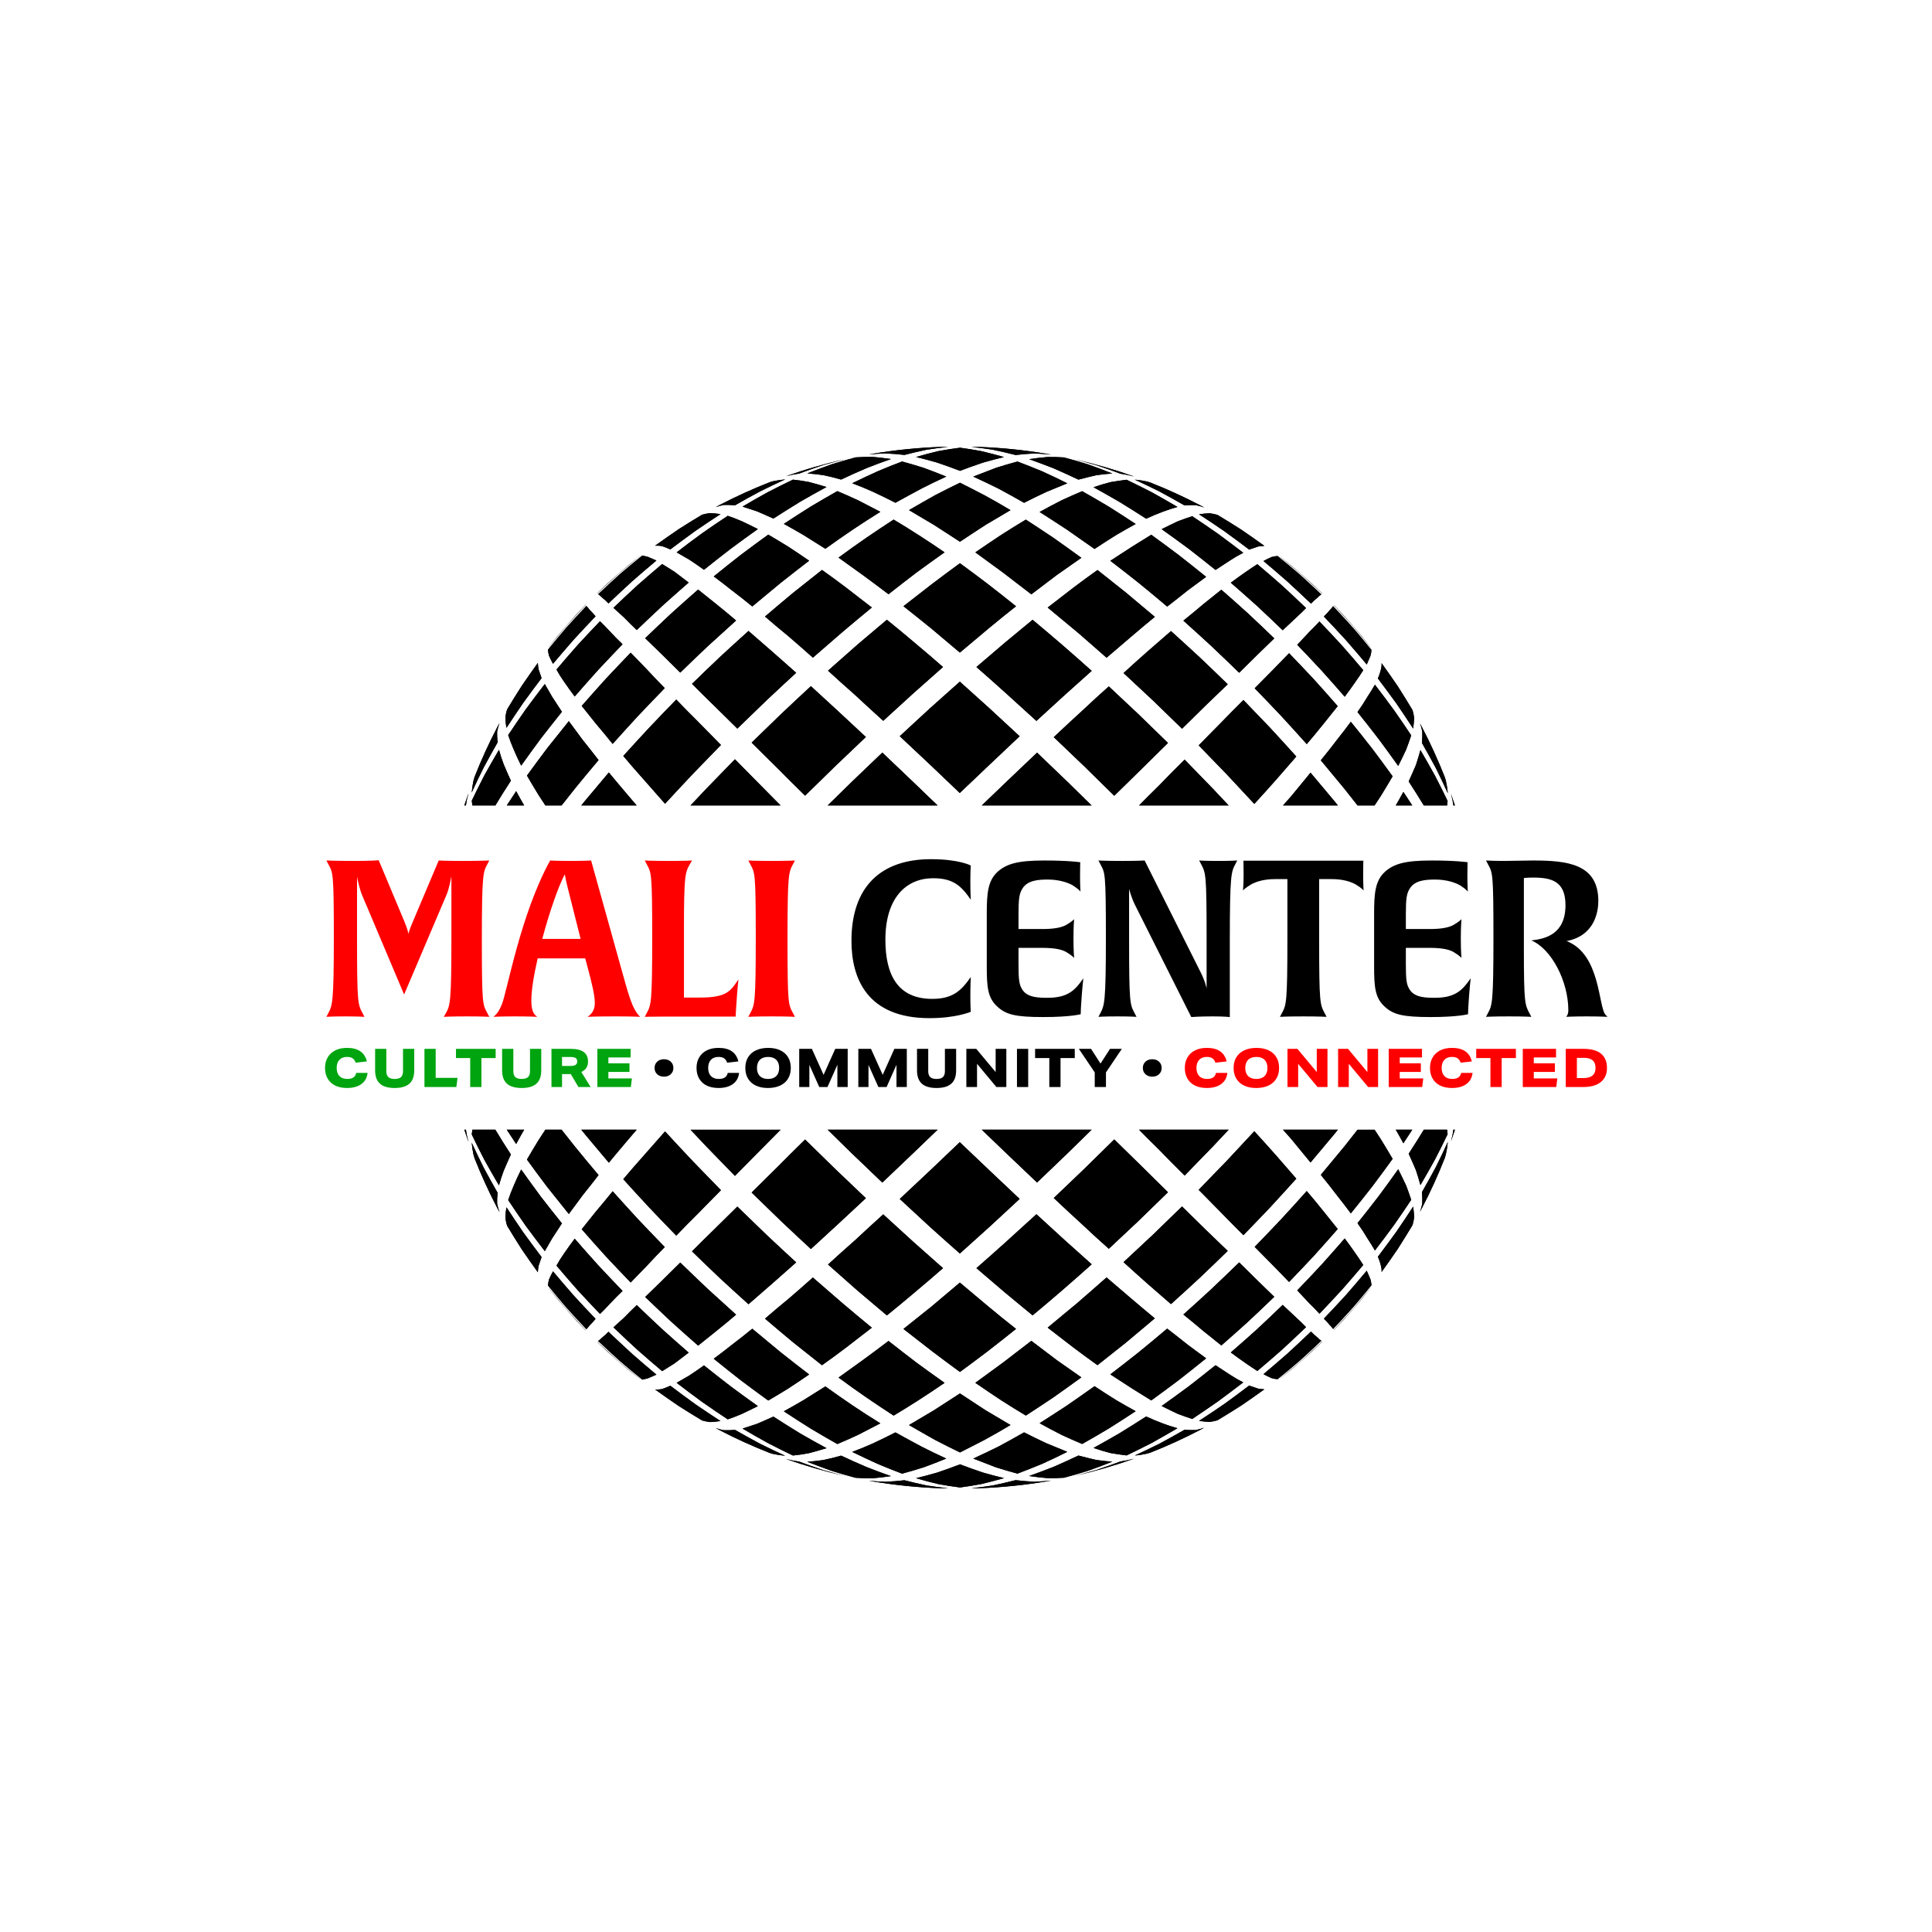 <?xml version="1.0" encoding="UTF-8"?><svg id="Layer_1" xmlns="http://www.w3.org/2000/svg" xmlns:xlink="http://www.w3.org/1999/xlink" viewBox="0 0 3000 3000"><defs><style>.cls-1{fill:#00a40f;}.cls-1,.cls-2,.cls-3,.cls-4{stroke-width:0px;}.cls-5{clip-path:url(#clippath);}.cls-2,.cls-6,.cls-4{fill:#000;}.cls-6{fill-rule:evenodd;}.cls-3{fill:red;}.cls-4{clip-rule:evenodd;}</style><clipPath id="clippath"><path class="cls-4" d="M1328.52,710.21q12.18-.83,26.11-.79,14.01,1.18,28.87,3.38-19.11,6.65-37.89,14.1-19.96,8.51-39.51,17.75-13.94-4.03-27.78-6.86-12.94-1.83-24.9-2.66,19.53-7.66,38.58-14.37,18.54-5.75,36.52-10.54M1490.75,695.2q16.1,2.14,32.9,5.28,17.43,4.12,35.45,9.23-16.21,3.87-33.06,8.74-17.41,5.85-35.32,12.66-17.89-6.84-35.3-12.71-16.82-4.89-33.03-8.79,17.22-5.02,34.65-9.14,16.79-3.12,33.71-5.26ZM1652.18,710.3q18.76,4.98,37.29,10.76,19.05,6.74,37.8,14.2-11.97.83-24.91,2.64-13.09,3.03-27.8,6.85-19.54-9.24-38.72-17.62-19.54-7.61-37.86-14.17,14.86-2.17,28.87-3.34,13.14-.15,25.32.68ZM997.37,862.58q3.6.72,8.68,2.09,5.9,2.52,13.25,5.72-19.36,16.17-37.7,32.26-18.58,16.97-36.76,34.33-5.2-5.39-9.99-9.2-3.23-3.33-6.03-5.08,17-16.09,33.8-31.2,17.2-14.68,34.76-28.92ZM1130.06,800.97q10.58,3.52,21.59,8.28,12.09,5.67,25.17,12.26-21.02,14.92-41.54,30.2-21.33,16.35-42.15,33.06-11.64-8.45-22.74-15.7-10.49-6.07-19.69-11.38,19.24-14.82,39.53-29.63,19.37-13.59,39.83-27.08ZM1300.24,762.6q15.7,6.58,32,14.17,16.82,8.57,34.79,18-21.45,13.3-42.16,27.17-22,14.86-43.24,30.17-17.45-10.97-33.77-21.18-15.71-9.22-30.72-17.46,21.02-13.84,41.89-26.95,20.7-12.35,41.21-23.91ZM1490.71,749.58q18.59,9.32,38.15,19.54,20.45,11.13,40.27,23.04-18.87,10.97-38.55,22.8-19.69,12.71-39.94,26.23-20.92-13.53-40.59-26.26-19.67-11.84-38.53-22.83,20.54-11.95,40.28-23.02,19.58-10.21,38.92-19.52ZM1680.41,762.72q20.5,11.57,41.21,23.93,20.85,13.13,41.86,26.98-15.02,8.23-30.73,17.44-16.31,10.19-33.13,21.36-21.87-15.52-43.19-30.23-21.38-14.04-42.11-27.23,17.26-9.54,34.09-18.1,16.31-7.58,32-14.15ZM1851.28,801.54q19.75,13.16,39.79,27.15,19.62,14.43,39.49,29.7-9.86,4.86-19.73,11.34-11.1,7.24-23.37,15.27-20.81-16.71-41.47-32.73-21.16-15.66-42.18-30.58,13.09-6.58,25.18-12.25,11.71-4.41,22.3-7.91ZM1983.87,863.36q17.55,14.27,34.7,28.97,16.78,15.14,33.17,30.69-2.8,1.75-6.03,5.08-4.79,3.81-9.99,9.2-18.17-17.38-36.73-34.36-18.35-16.09-37.06-31.81,6.71-3.67,12.61-6.18,5.09-1.36,9.33-1.59ZM835.18,1029.35q.15,4.09,1.01,9.63,2.03,6.32,4.77,14.03-14.38,18.9-28.34,38.18-13.51,19.67-26.14,39.04-1.58-8.09-1.56-16.3.48-6.19,2.58-12.44,10.83-18.03,22.61-36.41,12.29-18.04,25.07-35.73ZM931.69,964.66q7.54,7.26,15.55,16.02,9,9.67,19.46,19.71-19.16,19.84-38,40.05-18.52,20.61-36.3,41.06-8.7-11.59-16.25-22.56-6.84-9.68-12.05-19.27,16.1-19.02,33.07-38.25,16.83-18.27,34.52-36.76ZM1084.04,915.48q13.39,10.77,27.82,22.29,15.4,12.31,31.15,25.76-21.6,19.39-43.73,39.69-21.68,20.49-42.97,41.19-14.8-14.69-28.83-28.49-13.24-12.91-25.64-24.91,20.37-19.65,40.58-38.54,20.59-18.63,41.61-36.98ZM1276.4,884.99q18.71,13.27,37.54,27.54,19.42,15.06,39.82,30.79-22.7,18.65-45.27,37.77-22.94,19.73-46.24,40.11-19.24-17.24-38.31-33.53-18.78-15.34-36.04-30.33,21.97-18.8,44.13-37.18,22.36-17.93,44.37-35.16ZM1490.61,874.59q21.43,15.65,42.96,32.02,22.1,17.08,44.1,34.78-21.5,16.95-42.81,34.67-21.98,18.34-44.36,37.28-22.35-18.98-44.29-37.34-21.82-17.69-43.31-34.65,22.57-17.75,44.71-34.79,21.56-16.33,43-31.96ZM1704.19,885.12q22,17.24,44.36,35.2,22.14,18.39,44.64,37.5-17.82,14.68-36.08,30.28-19.09,16.26-38.84,33.23-22.79-20.18-45.7-39.95-23.07-19.32-45.76-37.98,20.41-15.71,39.84-30.77,18.84-14.25,37.55-27.51ZM1896.53,915.72q21.02,18.36,41.6,37,20.72,19.37,40.56,38.56-12.41,11.99-25.65,24.89-14.05,13.81-28.86,28.47-21.28-20.7-42.94-41.21-21.6-19.94-43.7-39.71,16.3-13.08,31.16-25.74,14.44-11.52,27.83-22.27ZM2048.84,964.99q17.69,18.5,35,37.37,16.46,18.65,33.02,38.31-5.68,8.97-12.52,18.64-7.55,10.96-16.27,22.55-17.76-20.47-35.81-40.53-18.81-20.24-37.93-40.11,9.96-10.56,18.96-20.22,8.54-8.2,15.56-16.01ZM2145.31,1029.74q12.78,17.69,25.05,35.73,11.77,18.4,22.99,37.13,1.7,5.55,2.56,12.44-.36,7.51-1.58,16.3-12.6-19.39-26.09-39.08-13.93-19.3-28.73-38.87,3.21-7.07,4.78-14.03,1.32-4.88,1.01-9.62ZM774.79,1164.31q2.99,10.95,7.24,22.28,5.17,12.36,11.28,25.7c-12.6,19.51-13.35,20.67-24.11,38.43h-35.69c-.26-1.93-.55-4.22-.95-7.4q9.37-19.57,19.65-39.53,10.86-19.57,22.58-39.49ZM883.28,1119.81q10.19,13.89,21.23,28.75,12.22,15.17,24.95,31.7-18.43,21.75-36.67,44.19c-11.01,13.86-15.07,18.98-20.77,26.26h-25.14c-2.66-3.97-5.3-8.03-10.39-15.86q-9.6-15.62-18.24-30.5,15.32-21.14,31.34-42.39,16.33-20.71,33.69-42.17ZM1050.1,1086.26q16.06,16.79,33.31,33.82,17.66,18.06,36.08,36.7-22.41,22.89-44.11,45.45-21.46,22.74-42.69,45.81-17.27-19.64-33.89-38.48-16.05-17.89-30.96-35.69,20.01-22.15,40.11-43.76,20.98-22.13,42.15-43.85ZM1259.16,1065.47q20.56,18.87,41.71,38.31,21.46,20.11,43.65,40.63-23.72,22.4-47.27,45.02-23.65,22.96-47.1,46.08-21.69-21.22-42.52-42.29-20.45-20.4-40.49-40.08,22.87-22.38,45.85-44.48,22.86-21.64,46.17-43.18ZM1490.47,1058.51q22.87,20.49,46.06,41.47,23.24,21.42,46.77,43.27-22.67,21.45-45.83,43.29-23.57,22.22-47.14,44.82-23.82-22.62-47.08-44.9-23.11-21.88-46.1-43.27,23.54-21.83,46.79-43.23,23.61-21,46.53-41.45ZM1721.77,1065.84q22.85,21.32,46.09,43.25,22.95,22.13,45.77,44.55-20.07,19.66-40.55,40.03-21.14,20.77-42.85,41.97-23.44-23.13-46.75-45.91-23.86-22.83-47.21-45.1,21.85-20.65,43.71-40.55,20.77-19.62,41.78-38.25ZM1930.79,1086.97q21.13,21.75,41.7,43.43,20.44,22.13,40.41,44.31-15.24,17.28-31.01,35.65-16.66,18.82-34.2,37.97-20.95-22.65-42.67-45.83-21.69-22.57-43.74-45.11,18.46-18.61,36.14-36.65,16.89-17.43,33.38-33.76ZM2097.56,1120.78q16.96,20.85,33.61,42.22,15.98,21.27,31.28,42.43-8.66,14.87-18.29,30.47c-4.67,7.14-7.27,11.15-9.72,14.82h-26.41c-5.54-7.16-9.67-12.37-20.41-25.91q-17.93-21.87-36.65-44.21,13.08-15.96,24.97-31.69,11.41-14.26,21.63-28.14ZM2205.63,1164.73q11.71,19.92,22.86,40.24,9.97,19.22,19.33,38.8c-.28,2.9-.5,5.1-.7,6.95h-36.25c-10.19-16.65-11.07-18-23.49-37.33q6.13-13.32,11.32-25.68,3.93-12.04,6.93-22.99ZM769.19,1754.2c10.76,17.76,11.51,18.93,24.11,38.44q-6.11,13.32-11.29,25.69-4.24,11.33-7.23,22.29-11.72-19.91-22.58-39.5-10.28-19.95-19.65-39.52c.4-3.17.69-5.47.95-7.4h35.69ZM872.01,1754.2c5.68,7.29,9.75,12.4,20.77,26.27q18.24,22.43,36.67,44.18-12.73,16.53-24.96,31.7-11.02,14.86-21.22,28.75-17.35-21.45-33.69-42.17-16.02-21.24-31.34-42.38,8.64-14.88,18.25-30.5c5.08-7.83,7.72-11.88,10.38-15.86h25.14ZM1032.69,1756.88q21.24,23.07,42.69,45.81,21.7,22.56,44.11,45.44-18.43,18.66-36.08,36.72-17.25,17.02-33.31,33.81-21.17-21.72-42.15-43.84-20.1-21.62-40.11-43.77,14.91-17.8,30.97-35.69,16.62-18.85,33.88-38.48ZM1250.15,1769.42q23.45,23.12,47.1,46.08,23.55,22.63,47.27,45.03-22.19,20.52-43.66,40.62-21.14,19.44-41.7,38.32-23.31-21.55-46.17-43.18-22.98-22.09-45.85-44.49,20.04-19.68,40.49-40.09,20.83-21.06,42.52-42.28ZM1490.33,1773.58q23.57,22.6,47.14,44.82,23.16,21.83,45.83,43.29-23.53,21.84-46.77,43.27-23.19,20.97-46.06,41.47-23.33-20.48-46.53-41.45-23.25-21.41-46.79-43.24,22.99-21.39,46.1-43.27,23.26-22.28,47.08-44.88ZM1730.23,1769.29q21.71,21.19,42.86,41.97,20.48,20.36,40.54,40.02-22.83,22.42-45.77,44.55-23.24,21.94-46.09,43.25-21.01-18.62-41.78-38.25-21.86-19.9-43.71-40.55,23.35-22.27,47.21-45.11,23.31-22.77,46.75-45.89ZM1947.69,1756.61q17.54,19.16,34.2,37.97,15.77,18.37,31.01,35.65-19.97,22.18-40.41,44.32-20.57,21.68-41.7,43.42-16.49-16.33-33.38-33.76-17.68-18.04-36.14-36.65,22.05-22.53,43.74-45.11,21.72-23.19,42.67-45.83ZM2134.43,1754.2c2.45,3.68,5.06,7.67,9.72,14.82q9.63,15.6,18.29,30.47-15.29,21.16-31.28,42.45-16.65,21.37-33.61,42.21-10.23-13.88-21.63-28.14-11.89-15.73-24.97-31.68,18.72-22.34,36.65-44.22c10.74-13.54,14.87-18.75,20.41-25.91h26.41ZM2247.13,1754.2c.2,1.85.42,4.05.7,6.95q-9.36,19.59-19.33,38.81-11.15,20.32-22.86,40.23-3-10.95-6.93-22.99-5.19-12.36-11.32-25.67c12.43-19.33,13.3-20.67,23.51-37.33h36.24ZM786.48,1874.69q12.63,19.38,26.14,39.04,13.96,19.29,28.34,38.19-2.75,7.71-4.77,14.04-.86,5.54-1.01,9.62-12.78-17.68-25.07-35.72-11.78-18.39-22.61-36.41-2.1-6.24-2.58-12.44-.02-8.21,1.56-16.31ZM892.4,1923.42q17.78,20.46,36.3,41.06,18.84,20.21,38,40.05-10.47,10.05-19.46,19.71-8,8.76-15.55,16.03-17.69-18.48-34.52-36.76-16.97-19.22-33.07-38.25,5.21-9.59,12.05-19.27,7.54-10.97,16.25-22.56ZM1056.31,1960.52q21.29,20.69,42.97,41.19,22.13,20.3,43.73,39.7-15.74,13.44-31.15,25.75-14.43,11.52-27.82,22.29-21.02-18.35-41.61-36.98-20.21-18.88-40.58-38.54,12.4-12,25.64-24.91,14.02-13.81,28.83-28.5ZM1262.24,1983.73q23.31,20.36,46.24,40.11,22.56,19.11,45.27,37.77-20.39,15.72-39.82,30.78-18.83,14.27-37.54,27.53-22-17.22-44.37-35.17-22.16-18.38-44.13-37.17,17.26-15,36.04-30.35,19.07-16.29,38.31-33.52ZM1490.5,1991.59q22.38,18.94,44.36,37.28,21.3,17.72,42.81,34.67-22,17.69-44.1,34.77-21.53,16.38-42.96,32.02-21.44-15.62-43-31.96-22.14-17.03-44.71-34.79,21.49-16.97,43.31-34.64,21.94-18.37,44.29-37.35ZM1718.27,1983.6q19.75,16.97,38.84,33.24,18.26,15.59,36.08,30.28-22.51,19.1-44.64,37.49-22.37,17.94-44.36,35.2-18.71-13.27-37.55-27.52-19.43-15.04-39.84-30.76,22.7-18.66,45.76-37.98,22.91-19.77,45.7-39.95ZM1924.18,1960.27q14.81,14.68,28.86,28.48,13.24,12.9,25.65,24.89-19.84,19.19-40.56,38.56-20.58,18.64-41.6,37-13.39-10.75-27.83-22.27-14.86-12.66-31.16-25.75,22.1-19.77,43.7-39.71,21.65-20.51,42.94-41.21ZM2088.07,1923.06q8.71,11.6,16.27,22.55,6.84,9.68,12.52,18.64-16.55,19.65-33.02,38.31-17.31,18.87-35,37.37-7.02-7.82-15.56-16-9-9.68-18.96-20.23,19.13-19.86,37.93-40.11,18.05-20.06,35.81-40.53ZM2194.34,1873.57q1.22,8.79,1.58,16.31-.86,6.9-2.56,12.44-11.22,18.73-22.99,37.12-12.27,18.04-25.05,35.74.32-4.75-1.01-9.63-1.58-6.96-4.78-14.02,14.8-19.57,28.73-38.88,13.49-19.68,26.09-39.08ZM944.84,2067.95q18.19,17.36,36.76,34.34,18.35,16.07,37.7,32.25-7.35,3.2-13.25,5.71-5.08,1.38-8.68,2.09-17.56-14.24-34.76-28.91-16.79-15.12-33.8-31.2,2.8-1.75,6.03-5.08,4.78-3.81,9.99-9.21ZM1093.13,2120.16q20.82,16.71,42.15,33.06,20.51,15.28,41.54,30.19-13.08,6.59-25.17,12.26-11.01,4.76-21.59,8.28-20.46-13.49-39.83-27.08-20.3-14.81-39.53-29.63,9.21-5.31,19.69-11.38,11.1-7.25,22.74-15.7ZM1281.63,2152.83q21.24,15.3,43.24,30.16,20.71,13.87,42.16,27.16-17.97,9.43-34.79,18-16.3,7.6-32,14.17-20.51-11.56-41.21-23.91-20.87-13.1-41.89-26.95,15.01-8.23,30.72-17.45,16.31-10.2,33.77-21.17ZM1490.64,2163.73q20.25,13.51,39.94,26.23,19.67,11.82,38.55,22.79-19.82,11.91-40.27,23.05-19.56,10.21-38.15,19.54-19.34-9.31-38.92-19.53-19.74-11.06-40.28-23.01,18.86-10.97,38.53-22.82,19.67-12.72,40.59-26.25ZM1699.62,2152.49q16.82,11.18,33.13,21.36,15.71,9.22,30.73,17.45-21.01,13.86-41.86,26.97-20.7,12.37-41.21,23.93-15.69-6.57-32-14.14-16.83-8.57-34.09-18.11,20.73-13.18,42.11-27.24,21.32-14.69,43.19-30.23ZM1887.45,2119.92q12.28,8.04,23.37,15.28,9.86,6.48,19.73,11.33-19.87,15.27-39.49,29.7-20.04,13.99-39.79,27.15-10.59-3.5-22.3-7.9-12.09-5.67-25.18-12.25,21.02-14.92,42.18-30.58,20.66-16.02,41.47-32.73ZM2035.72,2067.63q5.2,5.39,9.99,9.2,3.23,3.33,6.03,5.08-16.39,15.54-33.17,30.69-17.15,14.7-34.7,28.97-4.24-.22-9.33-1.59-5.9-2.52-12.61-6.18,18.71-15.72,37.06-31.81,18.56-16.99,36.73-34.35ZM1306.1,2260.29q19.55,9.22,39.51,17.73,18.78,7.44,37.89,14.1-14.86,2.21-28.87,3.39-13.93.02-26.11-.81-17.98-4.78-36.52-10.53-19.05-6.7-38.58-14.36,11.96-.84,24.9-2.67,13.85-2.82,27.78-6.85ZM1490.72,2273.82q17.91,6.81,35.32,12.66,16.85,4.86,33.06,8.74-18.02,5.1-35.45,9.23-16.79,3.14-32.9,5.28-16.91-2.14-33.71-5.25-17.43-4.11-34.65-9.14,16.2-3.9,33.03-8.78,17.41-5.89,35.3-12.72ZM1674.56,2260.17q14.7,3.83,27.8,6.85,12.94,1.83,24.91,2.64-18.75,7.47-37.8,14.2-18.52,5.78-37.29,10.76-12.18.83-25.32.68-14.01-1.16-28.87-3.35,18.32-6.55,37.86-14.16,19.18-8.37,38.72-17.63ZM2129.6,1009.21q-.22,4.24-1.6,9.32-2.52,5.91-5.72,13.25-16.17-19.36-32.24-37.71-16.97-18.58-34.33-36.76,5.4-5.2,9.21-9.98,3.34-3.22,5.08-6.03,15.54,16.4,31.19,33.8,14.68,17.19,28.42,34.12ZM2191.33,1141.85q-3.52,10.59-7.94,22.3-5.67,12.08-12.26,25.17-14.91-21.02-30.19-41.55-16.36-21.32-33.05-42.14,8.45-11.65,15.29-23.37,6.48-9.86,11.79-19.07,14.82,19.24,29.63,39.54,13.59,19.37,26.72,39.13ZM2167.34,1250.72c4.14-7.09,5.72-9.99,11.82-21.08,6.95,10.57,10.41,15.81,13.79,21.08h-25.62ZM2192.97,1754.2c-3.39,5.27-6.85,10.52-13.81,21.09-6.1-11.1-7.68-13.99-11.82-21.09h25.63ZM2191.33,1863.08q-13.14,19.76-26.72,39.14-14.81,20.3-29.63,39.53-5.31-9.21-11.79-19.06-6.84-11.74-15.29-23.37,16.69-20.83,33.05-42.15,15.28-20.53,30.19-41.55,6.59,13.08,12.26,25.16,4.42,11.71,7.94,22.3ZM2129.6,1995.71q-13.74,16.93-28.42,34.12-15.65,17.4-31.19,33.81-1.74-2.81-5.08-6.03-3.81-4.78-9.21-9.98,17.36-18.19,34.33-36.76,16.07-18.35,32.24-37.72,3.21,7.35,5.72,13.25,1.38,5.09,1.6,9.32ZM1963.35,847.63q-4.08.15-9.62,1-6.32,2.03-14.03,4.77-18.9-14.39-38.85-28.76-18.98-13.1-39.06-26.11,8.8-1.21,16.31-1.56,6.89.87,12.44,2.56,18.72,11.24,37.11,23.02,18.03,12.3,35.71,25.08ZM2028.03,944.15q-7.27,7.54-16.03,15.54-9.68,8.99-20.24,18.95-19.85-19.14-39.51-37.5-20.61-18.53-41.06-36.31,11.6-8.7,22.56-16.25,9.69-6.83,18.66-12.51,19.64,16.58,38.27,33.05,18.86,17.33,37.35,35.03ZM2077.18,1096.51q-10.77,13.38-22.3,27.81-12.31,15.4-25.76,31.14-19.76-22.12-39.68-43.74-20.48-21.67-41.18-42.97,14.69-14.79,28.51-28.83,12.91-13.23,24.92-25.63,19.64,20.38,38.53,40.59,18.62,20.6,36.97,41.62ZM1992.21,1250.72c3.18-3.6,6.94-7.83,12.74-14.33q15.35-18.77,30.04-36.57,19.09,22.51,37.47,44.67l4.99,6.23h-85.25ZM2077.46,1754.2l-4.99,6.24q-18.38,22.15-37.47,44.67-14.69-17.8-30.04-36.57c-5.8-6.52-9.57-10.75-12.74-14.34h85.25ZM2077.18,1908.42q-18.35,21.03-36.97,41.61-18.89,20.21-38.53,40.59-12.01-12.39-24.92-25.63-13.81-14.02-28.51-28.83,20.69-21.3,41.18-42.97,19.92-21.61,39.68-43.74,13.46,15.74,25.76,31.14,11.53,14.43,22.3,27.82ZM2028.03,2060.78q-18.49,17.69-37.35,35.03-18.63,16.47-38.27,33.04-8.97-5.68-18.66-12.51-10.96-7.54-22.56-16.25,20.45-17.79,41.06-36.31,19.66-18.37,39.51-37.51,10.56,9.96,20.24,18.96,8.76,7.99,16.03,15.55ZM1963.35,2157.3q-17.68,12.79-35.71,25.08-18.39,11.78-37.11,23.02-5.55,1.69-12.44,2.56-7.51-.35-16.31-1.58,20.08-13.01,39.06-26.1,19.96-14.39,38.85-28.77,7.72,2.76,14.03,4.77,5.54.85,9.62,1.01ZM1828.41,787.2q-10.95,2.99-22.29,7.23-13.07,4.87-26.38,10.99-20.77-13.38-41.33-25.99-20.34-11.83-40.42-22.86,13.46-4.61,26.81-8.01,13.18-2.17,24.6-3.6,19.58,9.38,39.52,19.66,19.58,10.87,39.49,22.59ZM1872.89,895.7q-13.91,10.2-28.77,21.23-15.16,12.21-31.7,24.95-21.74-18.45-44.17-36.69-21.98-17.46-44.11-34.4,17.44-11.31,33.71-21.88,15.62-9.6,29.83-18.54,21.15,15.32,42.41,31.32,21.36,16.67,42.81,34.03ZM1906.4,1062.53q-16.79,16.05-34.23,32.93-18.05,17.67-36.67,36.11-22.52-22.06-45.07-43.77-23.18-21.74-45.79-42.71,19.16-17.52,37.99-34.16,18.38-15.77,35.68-30.99,22.16,19.99,44.27,40.44,22.11,20.98,43.83,42.16ZM1768.7,1250.72c10.71-10.91,14.38-14.54,30.71-30.68q20.1-20.77,40.1-40.48,22.08,22.5,44.19,45.47c12.48,13.24,17.86,18.94,24.14,25.69h-139.13ZM1907.84,1754.2c-6.28,6.77-11.66,12.46-24.14,25.71q-22.11,22.97-44.19,45.46-20-19.71-40.1-40.49c-16.33-16.14-20-19.76-30.71-30.68h139.13ZM1906.4,1942.39q-21.72,21.17-43.83,42.16-22.11,20.46-44.27,40.45-17.3-15.24-35.68-31-18.83-16.64-37.99-34.16,23.05-21.26,45.79-42.72,22.55-21.7,45.07-43.77,18.62,18.44,36.67,36.11,17.44,16.88,34.23,32.93ZM1872.89,2109.22q-21.45,17.35-42.81,34.04-21.26,15.98-42.41,31.31-14.21-8.93-29.83-18.55-16.27-10.57-33.71-21.88,22.13-16.94,44.11-34.4,22.43-18.25,44.17-36.69,16.54,12.72,31.7,24.94,14.86,11.04,28.77,21.23ZM1828.41,2217.73q-19.91,11.71-39.49,22.6-19.94,10.27-39.52,19.65-11.42-1.43-24.6-3.6-13.35-3.39-26.81-8.01,20.08-11.02,40.42-22.86,20.56-12.61,41.33-25.99,13.31,6.13,26.38,10.99,11.34,4.23,22.29,7.23ZM1657.32,750.49q-15.42,6.18-32.18,13.21-17.27,8.02-34.96,17.04-19.99-11.45-39.85-22.08-19.65-9.75-39.04-18.6,18.71-7.28,35.4-13.66,16.92-5.36,33.22-9.73,18.96,7.13,38.34,15.19,19.75,8.95,39.06,18.63ZM1679.15,866.16q-18.65,12.91-38.03,26.64-19.33,14.7-39.66,30.07-22.46-17.38-44.32-34.03-21.75-15.96-42.64-31.16,20.34-13.96,40.18-27.11,19.18-12.32,38.28-23.72,21.09,13.69,42.75,28.21,21.5,15.16,43.44,31.1ZM1695.2,1041.71q-20.82,18.5-42.06,37.66-21.8,19.73-43.79,40.08-23.72-21.67-47.11-42.84-22.91-20.66-46.05-40.87,22.58-19.26,44.43-37.95,21.81-18,42.79-35.38,22.95,19.09,45.56,38.59,23.29,20.19,46.23,40.71ZM1524.49,1250.72c16.77-16.18,19.11-18.42,39.94-38.33q23.19-22.04,45.92-43.69,23.87,22.67,47.43,45.49c19.86,19.36,23.2,22.61,37.28,36.54h-170.57ZM1695.06,1754.2c-14.08,13.94-17.42,17.19-37.28,36.54q-23.56,22.81-47.43,45.48-22.74-21.65-45.92-43.68c-20.82-19.9-23.16-22.16-39.94-38.34h170.57ZM1695.2,1963.21q-22.95,20.52-46.23,40.7-22.62,19.51-45.56,38.58-20.99-17.37-42.79-35.36-21.84-18.7-44.43-37.97,23.14-20.2,46.05-40.86,23.39-21.17,47.11-42.85,22,20.36,43.79,40.09,21.24,19.16,42.06,37.66ZM1679.15,2138.77q-21.94,15.93-43.44,31.09-21.65,14.52-42.75,28.2-19.1-11.39-38.28-23.71-19.84-13.14-40.18-27.11,20.89-15.2,42.64-31.16,21.85-16.64,44.32-34.03,20.33,15.37,39.66,30.06,19.38,13.73,38.03,26.65ZM1657.32,2254.43q-19.31,9.67-39.06,18.62-19.38,8.06-38.34,15.19-16.3-4.37-33.22-9.72-16.69-6.39-35.4-13.66,19.39-8.86,39.04-18.61,19.86-10.62,39.85-22.07,17.69,9.01,34.96,17.03,16.76,7.03,32.18,13.21ZM1469.36,740.05q-19.38,8.84-38.29,18.52-19.87,10.59-40.62,22.1-17.68-9.01-34.93-17.06-16.02-7.19-32.16-13.22,20.08-9.81,39.84-18.74,18.61-7.91,37.58-15.03,16.29,4.37,33.2,9.74,17.46,6.35,35.38,13.68ZM1466.75,857.63q-21.55,15.21-43.31,31.17-21.86,16.63-43.76,33.89-20.3-15.41-40.22-29.98-19.37-13.75-37.39-26.85,21.31-15.73,43.5-31.03,21-14.36,42.09-28.03,19.1,11.41,38.28,23.74,20.48,13.12,40.81,27.1ZM1464.31,1035.74q-22.72,20.14-46.08,40.84-23.4,21.15-46.75,42.69-22.37-20.25-43.74-40.15-21.65-19.02-41.99-37.72,22.98-20.49,45.79-40.48,23.14-19.63,45.59-38.56,21.5,17.3,42.77,35.4,22.31,18.66,44.4,37.98ZM1285.22,1250.72c14.42-14.2,17.65-17.36,37.39-36.64q23.9-22.95,47.46-45.46,22.73,21.67,45.91,43.72c20.81,19.93,23.14,22.16,39.93,38.38h-170.68ZM1455.9,1754.2c-16.77,16.21-19.11,18.46-39.93,38.38q-23.18,22.05-45.91,43.71-23.56-22.52-47.46-45.47c-19.74-19.27-22.97-22.42-37.39-36.63h170.68ZM1464.31,1969.19q-22.09,19.33-44.4,37.98-21.27,18.1-42.77,35.39-22.44-18.92-45.59-38.55-22.81-19.99-45.79-40.47,20.34-18.72,41.99-37.73,21.37-19.9,43.74-40.15,23.34,21.53,46.75,42.7,23.36,20.69,46.08,40.83ZM1466.75,2147.29q-20.33,13.99-40.81,27.11-19.17,12.33-38.28,23.74-21.09-13.67-42.09-28.03-22.18-15.3-43.5-31.04,18.02-13.11,37.39-26.85,19.92-14.57,40.22-29.98,21.9,17.25,43.76,33.89,21.76,15.94,43.31,31.16ZM1469.36,2264.87q-17.92,7.33-35.38,13.68-16.92,5.38-33.2,9.74-18.97-7.12-37.58-15.03-19.76-8.92-39.84-18.73,16.15-6.04,32.16-13.23,17.25-8.03,34.93-17.06,20.74,11.52,40.62,22.09,18.92,9.7,38.29,18.52ZM1283.42,756.23q-20.83,11.23-41.17,23.05-20.57,12.6-41.34,25.97-13.31-6.13-25.67-11.32-12.04-3.93-22.28-7.26,19.2-11.38,39.52-22.53,19.21-9.97,38.8-19.34,12.17,1.19,24.59,3.61,13.35,3.41,27.56,7.82ZM1256.46,870.64q-22.14,16.93-44.12,34.37-21.87,17.94-44.21,36.67-15.96-13.09-31.69-24.97-14.27-11.4-28.15-21.62,20.85-16.96,42.21-33.62,21.27-15.98,42.43-31.29,14.87,8.66,30.48,18.29,16.25,10.6,33.04,22.17ZM1236.32,1044.69q-23.09,21.21-45.86,42.64-22.98,21.99-45.51,44.04-18.61-18.45-36.65-36.13-17.43-16.88-33.77-33.36,21.75-21.14,43.43-41.72,22.11-20.44,44.29-40.41,17.28,15.23,35.65,31.01,18.83,16.65,38.43,33.94ZM1072.27,1250.72c6.38-6.81,11.73-12.48,24.42-25.93q22.11-22.95,44.54-45.78,19.66,20.06,40.03,40.54c16.25,16.54,19.78,20.14,30.82,31.17h-139.81ZM1212.08,1754.2c-11.04,11.04-14.57,14.65-30.83,31.18q-20.36,20.47-40.03,40.54-22.42-22.83-44.54-45.79c-12.7-13.44-18.04-19.11-24.42-25.92h139.81ZM1236.32,1960.24q-19.6,17.3-38.43,33.94-18.37,15.79-35.65,31.02-22.18-19.98-44.29-40.41-21.68-20.58-43.43-41.73,16.35-16.47,33.77-33.36,18.04-17.68,36.65-36.13,22.53,22.04,45.51,44.04,22.77,21.43,45.86,42.63ZM1256.46,2134.28q-16.79,11.56-33.04,22.17-15.61,9.62-30.48,18.29-21.16-15.3-42.43-31.29-21.36-16.66-42.21-33.63,13.89-10.2,28.15-21.61,15.73-11.89,31.69-24.97,22.33,18.73,44.21,36.66,21.98,17.45,44.12,34.38ZM1283.42,2248.7q-14.21,4.41-27.56,7.83-12.41,2.41-24.59,3.59-19.59-9.35-38.8-19.33-20.32-11.15-39.52-22.53,10.24-3.33,22.28-7.25,12.36-5.19,25.67-11.32,20.77,13.36,41.34,25.97,20.34,11.82,41.17,23.04ZM1118.85,798.31q-19.38,12.61-39.07,26.09-19.3,13.93-38.87,28.74-7.06-3.21-13.38-5.25-5.54-.86-10.28-.54,18.36-13.23,36.41-25.5,17.71-11.34,36.44-22.56,5.55-1.69,12.44-2.56,7.51.36,16.3,1.57ZM1069.39,904.58q-20.46,17.77-40.52,35.83-20.24,18.81-40.1,37.94-10.56-9.97-19.69-19.49-8.75-8.01-16.55-15.03,18.49-17.69,37.35-35.01,19.27-16.94,38.31-33.02,8.97,5.69,19.26,12.08,10.34,7.99,21.94,16.7ZM1032.22,1068.48q-20.7,21.29-41.21,42.95-19.92,21.6-39.7,43.71-13.09-16.3-25.75-31.15-11.52-14.44-22.28-27.83,18.36-21.01,36.99-41.6,19.37-20.73,39.04-41.08,11.99,12.42,24.88,25.68,13.33,14.52,28.01,29.32ZM902.63,1250.72l5.28-6.58q18.39-22.14,37.5-44.65,14.68,17.81,30.28,36.07c5.93,6.96,9.7,11.39,12.92,15.15h-85.97ZM988.61,1754.2l-12.92,15.15q-15.6,18.26-30.28,36.08-19.1-22.51-37.5-44.65l-5.28-6.58h85.97ZM1032.22,1936.44q-14.68,14.82-28.01,29.34-12.9,13.25-24.88,25.66-19.67-20.34-39.04-41.08-18.64-20.58-36.99-41.6,10.76-13.38,22.28-27.82,12.67-14.86,25.75-31.15,19.77,22.09,39.7,43.7,20.5,21.65,41.21,42.94ZM1069.39,2100.34q-11.59,8.7-21.94,16.71-10.29,6.39-19.26,12.06-19.04-16.07-38.31-33.02-18.86-17.32-37.35-35.01,7.8-7.01,16.55-15.02,9.12-9.52,19.69-19.49,19.86,19.11,40.1,37.94,20.05,18.04,40.52,35.82ZM1118.85,2206.61q-8.79,1.22-16.3,1.57-6.89-.85-12.44-2.55-18.73-11.22-36.44-22.56-18.05-12.26-36.41-25.49,4.74.31,10.28-.55,6.32-2.04,13.38-5.25,19.56,14.81,38.87,28.75,19.69,13.48,39.07,26.09ZM924.83,956.96q-17.37,18.18-33.84,36.15-16.6,18.94-32.31,37.66-3.67-6.71-6.2-12.62-1.36-5.08-1.59-9.32,14.27-17.54,28.97-34.71,15.14-16.78,30.69-33.18,2.3,2.24,5.08,6.04,4.36,4.22,9.19,9.98ZM872.57,1105.25q-16.71,20.81-32.71,41.47-15.66,21.16-30.58,42.18-6.59-13.09-11.91-25.86-4.75-11.02-8.25-21.61,13.15-19.75,27.14-39.78,14.43-19.62,29.7-39.49,5.29,9.22,11.34,19.72,7.25,11.1,15.27,23.37ZM786.94,1250.72c3.65-5.66,7.09-10.88,14.56-22.18,6.37,11.65,7.81,14.27,12.41,22.18h-26.97ZM813.91,1754.2c-4.61,7.93-6.04,10.53-12.41,22.18-7.47-11.3-10.91-16.51-14.56-22.18h26.97ZM872.57,1899.67q-8.03,12.28-15.27,23.39-6.05,10.5-11.34,19.71-15.27-19.86-29.7-39.49-13.99-20.02-27.14-39.78,3.5-10.59,8.25-21.6,5.32-12.79,11.91-25.88,14.92,21.02,30.58,42.19,16.01,20.66,32.71,41.47ZM924.83,2047.96q-4.84,5.77-9.19,9.99-2.78,3.79-5.08,6.02-15.55-16.4-30.69-33.17-14.7-17.17-28.97-34.72.23-4.24,1.6-9.32,2.52-5.91,6.18-12.62,15.71,18.71,32.31,37.67,16.47,17.95,33.84,36.14ZM826.27,1965.05h.01M1355.42,704.58c34.09-5.72,68.91-9.28,104.31-10.6,4.53-.09,5.61-.08,12.43.02q-16.12,1.62-32.94,4.25-17.48,3.62-34.77,8.15-14.74-1.72-29.45-2.33-13.03.29-25.91,1.72c3.17-.59,3.19-.59,6.34-1.2ZM1220.08,739.58c29.77-10.54,60.33-19.4,91.6-26.44q-16.38,4.18-33.48,9.11-18.43,6.1-37.35,13.16-9.79,1.28-19.19,3.78-.77.26-1.58.38ZM1117.73,784c25.06-13.01,50.87-24.77,77.38-35.16,2.29-.61,2.32-.62,5.37-1.61q8.8-1.87,18.75-2.8-19.05,8.75-38.52,18.41-19.86,10.57-39.33,21.72-9.25-.67-17.24-.44-6.71,1.08-12.81,3.39,2.86-1.52,6.39-3.49v-.02ZM1013.3,848.79c4.97-3.62,9.97-7.2,15.02-10.72-7.79,5.51-7.84,5.54-15.01,10.73h0ZM927.36,921.19c20.91-20.26,42.91-39.4,65.9-57.32.01.01.07-.02.68-.44q-17.03,13.67-33.69,27.8-16.87,15.1-32.76,30.1l-.13-.14ZM852.21,1004.73c17.96-22.97,37.14-44.93,57.42-65.81l.13.12q-15.57,16.45-30.15,32.71-14.15,16.64-27.84,33.66s-.03-.03.44-.69ZM736.92,1206.34c10.43-26.5,22.26-52.29,35.31-77.33,1.56-2.74,1.59-2.78,3.46-6.32q-2.31,6.1-3.76,13.52-.22,7.99.79,16.52-11.18,19.47-21.78,39.31-9.69,19.45-18.47,38.5.94-9.96,2.82-18.75,1-3.08,1.64-5.44h-.01ZM721,1250.72c2.05-6.23,4.15-12.43,6.34-18.59q.15.05-.11.82c-2.33,8.7-2.5,9.35-3.74,17.77h-2.49ZM727.34,1772.79c-2.18-6.15-4.29-12.35-6.34-18.59h2.49c1.25,8.43,1.41,9.07,3.74,17.78q.26.77.11.81ZM772.23,1875.92c-13.06-25.05-24.87-50.84-35.31-77.33h.01q-.65-2.35-1.64-5.43-1.88-8.8-2.82-18.76,8.78,19.05,18.47,38.49,10.6,19.85,21.78,39.31-1.01,8.53-.79,16.52,1.45,7.42,3.76,13.53c-1.87-3.55-1.89-3.59-3.46-6.33ZM837.09,1980.16c-3.66-4.99-7.26-10.03-10.8-15.11q5.13,7.25,10.34,14.47l.46.63ZM909.63,2066.01c-20.29-20.89-39.47-42.85-57.42-65.82h0q-.47-.66-.44-.68,13.69,17.01,27.84,33.65,14.58,16.26,30.15,32.71l-.13.13ZM993.27,2141.05c-22.99-17.91-45-37.06-65.9-57.31l.13-.14q15.88,15,32.76,30.11,16.66,14.12,33.69,27.79c-.61-.42-.67-.44-.68-.44ZM1028.32,2166.86c-5.05-3.53-10.05-7.09-15.02-10.73h0c7.17,5.18,7.22,5.21,15.01,10.73ZM1195.11,2256.09c-26.5-10.4-52.32-22.16-77.38-35.16v-.02q-3.55-1.97-6.41-3.48,6.1,2.3,12.81,3.37,7.99.23,17.24-.44,19.48,11.14,39.33,21.72,19.47,9.67,38.52,18.41-9.95-.92-18.75-2.8c-3.04-.99-3.08-.99-5.37-1.6ZM1311.68,2291.78c-31.25-7.04-61.83-15.9-91.6-26.43q.81.11,1.58.37,9.4,2.5,19.19,3.79,18.93,7.05,37.35,13.16,17.08,4.93,33.48,9.11ZM1459.73,2310.94c-35.39-1.31-70.22-4.88-104.31-10.6-3.15-.61-3.17-.61-6.34-1.19q12.89,1.43,25.91,1.72,14.71-.61,29.45-2.34,17.29,4.53,34.77,8.15,16.83,2.63,32.94,4.26c-6.82.1-7.89.1-12.43.01ZM1625.24,2300.27c-33.87,5.69-68.48,9.26-103.64,10.62-5.14.13-6.16.11-13.06.02q16.12-1.64,32.94-4.27,17.48-3.63,35.57-8.25,14.74,1.71,28.65,2.41,13.83-.44,26.7-1.88-3.97.72-7.16,1.36ZM1760.6,2265.18c-29.8,10.57-60.4,19.45-91.69,26.52q16.47-4.22,33.56-9.16,18.42-6.11,37.35-13.18,10.54-1.55,19.95-4.06s0,.01.82-.11ZM1863.74,2220.27c-25.05,13.06-50.85,24.9-77.35,35.33h0q-3.11.93-5.44,1.63-9.54,2.17-18.75,2.84,19.05-8.79,38.5-18.47,19.1-10.29,38.58-21.44,9.25.66,17.24.43,7.42-1.46,13.52-3.78c-3.54,1.88-3.58,1.91-6.3,3.46ZM1967.43,2155.76c-4.83,3.55-9.69,7.03-14.61,10.44h.01q7.26-5.15,14.46-10.36s0,0,.13-.09ZM2053.75,2082.87c-20.88,20.27-42.82,39.45-65.77,57.39h0q-.65.48-.69.44,17.02-13.7,33.65-27.85,16.26-14.58,32.13-29.58c.44-.26.6-.37.68-.39ZM2128.33,1999.79c-17.84,22.84-36.86,44.69-56.99,65.46.13-.18.11-.2.02-.28q14.99-15.88,29.56-32.15,14.14-16.65,27.83-33.68s.03.03-.4.62h0l-.02.03ZM2154.19,1964.7c-3.38,4.84-6.82,9.66-10.31,14.43h0q5.2-7.2,10.31-14.43ZM2243.47,1798.12c-10.41,26.49-22.19,52.28-35.22,77.31q-1.6,2.8-3.49,6.37,2.68-6.81,3.75-13.51.22-7.99-.44-17.24,11.13-19.5,21.4-38.61,9.68-19.45,18.71-39.26-.92,9.96-3.08,19.51-.71,2.33-1.64,5.43ZM2259.22,1754.2c-1.99,6.09-4.05,12.13-6.18,18.14q.12-.82.38-1.59c2.04-7.84,2.22-8.56,3.4-16.55h2.41ZM2253.04,1232.59c2.13,6.01,4.19,12.06,6.17,18.13h-2.4c-1.17-7.99-1.36-8.7-3.4-16.55q-.26-.77-.38-1.58ZM2208.25,1129.49c13.03,25.03,24.82,50.82,35.22,77.3q.93,3.1,1.64,5.44,2.16,9.55,3.08,19.51-9.03-19.8-18.71-39.26-10.27-19.11-21.4-38.6.65-9.24.44-17.24-1.07-6.7-3.75-13.52,1.89,3.57,3.49,6.38ZM2143.88,1025.78c3.49,4.78,6.93,9.59,10.31,14.45q-5.1-7.22-10.31-14.44h0ZM2071.34,939.67c20.13,20.78,39.16,42.62,56.99,65.47l.02.03h0c.43.59.43.6.4.63q-13.69-17.02-27.83-33.68-14.57-16.26-29.56-32.15c.09-.08.11-.1-.02-.3ZM1987.97,864.66c22.96,17.94,44.9,37.12,65.77,57.4-.08-.03-.24-.13-.68-.4q-15.87-15.01-32.13-29.59-16.63-14.15-33.65-27.85s.04-.04.69.44ZM1952.82,838.72c4.92,3.42,9.78,6.91,14.61,10.44q-.12-.08-.13-.08-7.2-5.22-14.46-10.36h-.01ZM1786.38,749.33c26.5,10.43,52.31,22.27,77.35,35.33,2.72,1.55,2.76,1.57,6.3,3.45q-6.1-2.31-13.52-3.77-7.99-.22-17.24.43-19.48-11.16-38.58-21.44-19.45-9.7-38.5-18.48,9.21.67,18.75,2.83,2.33.71,5.44,1.64ZM1668.92,713.23c31.29,7.05,61.89,15.95,91.69,26.52l-.82-.12q-9.4-2.51-19.95-4.06-18.94-7.07-37.35-13.18-17.1-4.94-33.56-9.16ZM1521.6,694.03c35.18,1.34,69.77,4.93,103.64,10.63q3.19.62,7.16,1.35-12.87-1.44-26.7-1.87-13.92.7-28.65,2.4-18.08-4.62-35.57-8.25-16.83-2.64-32.94-4.27c6.9-.08,7.92-.1,13.06.02Z"/></clipPath></defs><path class="cls-6" d="M1328.52,710.21q12.18-.83,26.11-.79,14.01,1.18,28.87,3.38-19.11,6.65-37.89,14.1-19.96,8.51-39.51,17.75-13.94-4.03-27.78-6.86-12.94-1.83-24.9-2.66,19.53-7.66,38.58-14.37,18.54-5.75,36.52-10.54M1490.75,695.2q16.1,2.14,32.9,5.28,17.43,4.12,35.45,9.23-16.21,3.87-33.06,8.74-17.41,5.85-35.32,12.66-17.89-6.84-35.3-12.71-16.82-4.89-33.03-8.79,17.22-5.02,34.65-9.14,16.79-3.12,33.71-5.26ZM1652.18,710.3q18.76,4.98,37.29,10.76,19.05,6.74,37.8,14.2-11.97.83-24.91,2.64-13.09,3.03-27.8,6.85-19.54-9.24-38.72-17.62-19.54-7.61-37.86-14.17,14.86-2.17,28.87-3.34,13.14-.15,25.32.68ZM997.37,862.58q3.6.72,8.68,2.09,5.9,2.52,13.25,5.72-19.36,16.17-37.7,32.26-18.58,16.97-36.76,34.33-5.2-5.39-9.99-9.2-3.23-3.33-6.03-5.08,17-16.09,33.8-31.2,17.2-14.68,34.76-28.92ZM1130.06,800.97q10.58,3.52,21.59,8.28,12.09,5.67,25.17,12.26-21.02,14.92-41.54,30.2-21.33,16.35-42.15,33.06-11.64-8.45-22.74-15.7-10.49-6.07-19.69-11.38,19.24-14.82,39.53-29.63,19.37-13.59,39.83-27.08ZM1300.24,762.6q15.7,6.58,32,14.17,16.82,8.57,34.79,18-21.45,13.3-42.16,27.17-22,14.86-43.24,30.17-17.45-10.97-33.77-21.18-15.71-9.22-30.72-17.46,21.02-13.84,41.89-26.95,20.7-12.35,41.21-23.91ZM1490.71,749.58q18.59,9.32,38.15,19.54,20.45,11.13,40.27,23.04-18.87,10.97-38.55,22.8-19.69,12.71-39.94,26.23-20.92-13.53-40.59-26.26-19.67-11.84-38.53-22.83,20.54-11.95,40.28-23.02,19.58-10.21,38.92-19.52ZM1680.41,762.72q20.5,11.57,41.21,23.93,20.85,13.13,41.86,26.98-15.02,8.23-30.73,17.44-16.31,10.19-33.13,21.36-21.87-15.52-43.19-30.23-21.38-14.04-42.11-27.23,17.26-9.54,34.09-18.1,16.31-7.58,32-14.15ZM1851.28,801.54q19.75,13.16,39.79,27.15,19.62,14.43,39.49,29.7-9.86,4.86-19.73,11.34-11.1,7.24-23.37,15.27-20.81-16.71-41.47-32.73-21.16-15.66-42.18-30.58,13.09-6.58,25.18-12.25,11.71-4.41,22.3-7.91ZM1983.87,863.36q17.55,14.27,34.7,28.97,16.78,15.14,33.17,30.69-2.8,1.75-6.03,5.08-4.79,3.81-9.99,9.2-18.17-17.38-36.73-34.36-18.35-16.09-37.06-31.81,6.71-3.67,12.61-6.18,5.09-1.36,9.33-1.59ZM835.18,1029.35q.15,4.09,1.01,9.63,2.03,6.32,4.77,14.03-14.38,18.9-28.34,38.18-13.51,19.67-26.14,39.04-1.58-8.09-1.56-16.3.48-6.19,2.58-12.44,10.83-18.03,22.61-36.41,12.29-18.04,25.07-35.73ZM931.69,964.66q7.54,7.26,15.55,16.02,9,9.67,19.46,19.71-19.16,19.84-38,40.05-18.52,20.61-36.3,41.06-8.7-11.59-16.25-22.56-6.84-9.68-12.05-19.27,16.1-19.02,33.07-38.25,16.83-18.27,34.52-36.76ZM1084.04,915.48q13.39,10.77,27.82,22.29,15.4,12.31,31.15,25.76-21.6,19.39-43.73,39.69-21.68,20.49-42.97,41.19-14.8-14.69-28.83-28.49-13.24-12.91-25.64-24.91,20.37-19.65,40.58-38.54,20.59-18.63,41.61-36.98ZM1276.4,884.99q18.71,13.27,37.54,27.54,19.42,15.06,39.82,30.79-22.7,18.65-45.27,37.77-22.94,19.73-46.24,40.11-19.24-17.24-38.31-33.53-18.78-15.34-36.04-30.33,21.97-18.8,44.13-37.18,22.36-17.93,44.37-35.16ZM1490.61,874.59q21.43,15.65,42.96,32.02,22.1,17.08,44.1,34.78-21.5,16.95-42.81,34.67-21.98,18.34-44.36,37.28-22.35-18.98-44.29-37.34-21.82-17.69-43.31-34.65,22.57-17.75,44.71-34.79,21.56-16.33,43-31.96ZM1704.19,885.12q22,17.24,44.36,35.2,22.14,18.39,44.64,37.5-17.82,14.68-36.08,30.28-19.09,16.26-38.84,33.23-22.79-20.18-45.7-39.95-23.07-19.32-45.76-37.98,20.41-15.71,39.84-30.77,18.84-14.25,37.55-27.51ZM1896.53,915.72q21.02,18.36,41.6,37,20.72,19.37,40.56,38.56-12.41,11.99-25.65,24.89-14.05,13.81-28.86,28.47-21.28-20.7-42.94-41.21-21.6-19.94-43.7-39.71,16.3-13.08,31.16-25.74,14.44-11.52,27.83-22.27ZM2048.84,964.99q17.69,18.5,35,37.37,16.46,18.65,33.02,38.31-5.68,8.97-12.52,18.64-7.55,10.96-16.27,22.55-17.76-20.47-35.81-40.53-18.81-20.24-37.93-40.11,9.96-10.56,18.96-20.22,8.54-8.2,15.56-16.01ZM2145.31,1029.74q12.78,17.69,25.05,35.73,11.77,18.4,22.99,37.13,1.7,5.55,2.56,12.44-.36,7.51-1.58,16.3-12.6-19.39-26.09-39.08-13.93-19.3-28.73-38.87,3.21-7.07,4.78-14.03,1.32-4.88,1.01-9.62ZM774.79,1164.31q2.99,10.95,7.24,22.28,5.17,12.36,11.28,25.7c-12.6,19.51-13.35,20.67-24.11,38.43h-35.69c-.26-1.93-.55-4.22-.95-7.4q9.37-19.57,19.65-39.53,10.86-19.57,22.58-39.49ZM883.28,1119.81q10.19,13.89,21.23,28.75,12.22,15.17,24.95,31.7-18.43,21.75-36.67,44.19c-11.01,13.86-15.07,18.98-20.77,26.26h-25.14c-2.66-3.97-5.3-8.03-10.39-15.86q-9.6-15.62-18.24-30.5,15.32-21.14,31.34-42.39,16.33-20.71,33.69-42.17ZM1050.1,1086.26q16.06,16.79,33.31,33.82,17.66,18.06,36.08,36.7-22.41,22.89-44.11,45.45-21.46,22.74-42.69,45.81-17.27-19.64-33.89-38.48-16.05-17.89-30.96-35.69,20.01-22.15,40.11-43.76,20.98-22.13,42.15-43.85ZM1259.16,1065.47q20.56,18.87,41.71,38.31,21.46,20.11,43.65,40.63-23.72,22.4-47.27,45.02-23.65,22.96-47.1,46.08-21.69-21.22-42.52-42.29-20.45-20.4-40.49-40.08,22.87-22.38,45.85-44.48,22.86-21.64,46.17-43.18ZM1490.47,1058.51q22.87,20.49,46.06,41.47,23.24,21.42,46.77,43.27-22.67,21.45-45.83,43.29-23.57,22.22-47.14,44.82-23.82-22.62-47.08-44.9-23.11-21.88-46.1-43.27,23.54-21.83,46.79-43.23,23.61-21,46.53-41.45ZM1721.77,1065.84q22.85,21.32,46.09,43.25,22.95,22.13,45.77,44.55-20.07,19.66-40.55,40.03-21.14,20.77-42.85,41.97-23.44-23.13-46.75-45.91-23.86-22.83-47.21-45.1,21.85-20.65,43.71-40.55,20.77-19.62,41.78-38.25ZM1930.79,1086.97q21.13,21.75,41.7,43.43,20.44,22.13,40.41,44.31-15.24,17.28-31.01,35.65-16.66,18.82-34.2,37.97-20.95-22.65-42.67-45.83-21.69-22.57-43.74-45.11,18.46-18.61,36.14-36.65,16.89-17.43,33.38-33.76ZM2097.56,1120.78q16.96,20.85,33.61,42.22,15.98,21.27,31.28,42.43-8.66,14.87-18.29,30.47c-4.67,7.14-7.27,11.15-9.72,14.82h-26.41c-5.54-7.16-9.67-12.37-20.41-25.91q-17.93-21.87-36.65-44.21,13.08-15.96,24.97-31.69,11.41-14.26,21.63-28.14ZM2205.63,1164.73q11.71,19.92,22.86,40.24,9.97,19.22,19.33,38.8c-.28,2.9-.5,5.1-.7,6.95h-36.25c-10.19-16.65-11.07-18-23.49-37.33q6.13-13.32,11.32-25.68,3.93-12.04,6.93-22.99ZM769.19,1754.2c10.76,17.76,11.51,18.93,24.11,38.44q-6.11,13.32-11.29,25.69-4.24,11.33-7.23,22.29-11.72-19.91-22.58-39.5-10.28-19.95-19.65-39.52c.4-3.17.69-5.47.95-7.4h35.69ZM872.01,1754.2c5.68,7.29,9.75,12.4,20.77,26.27q18.24,22.43,36.67,44.18-12.73,16.53-24.96,31.7-11.02,14.86-21.22,28.75-17.35-21.45-33.69-42.17-16.02-21.24-31.34-42.38,8.64-14.88,18.25-30.5c5.08-7.83,7.72-11.88,10.38-15.86h25.14ZM1032.69,1756.88q21.24,23.07,42.69,45.81,21.7,22.56,44.11,45.44-18.43,18.66-36.08,36.72-17.25,17.02-33.31,33.81-21.17-21.72-42.15-43.84-20.1-21.62-40.11-43.77,14.91-17.8,30.97-35.69,16.62-18.85,33.88-38.48ZM1250.15,1769.42q23.45,23.12,47.1,46.08,23.55,22.63,47.27,45.03-22.19,20.52-43.66,40.62-21.14,19.44-41.7,38.32-23.31-21.55-46.17-43.18-22.98-22.09-45.85-44.49,20.04-19.68,40.49-40.09,20.83-21.06,42.52-42.28ZM1490.33,1773.58q23.57,22.6,47.14,44.82,23.16,21.83,45.83,43.29-23.53,21.84-46.77,43.27-23.19,20.97-46.06,41.47-23.33-20.48-46.53-41.45-23.25-21.41-46.79-43.24,22.99-21.39,46.1-43.27,23.26-22.28,47.08-44.88ZM1730.23,1769.29q21.71,21.19,42.86,41.97,20.48,20.36,40.54,40.02-22.83,22.42-45.77,44.55-23.24,21.94-46.09,43.25-21.01-18.62-41.78-38.25-21.86-19.9-43.71-40.55,23.35-22.27,47.21-45.11,23.31-22.77,46.75-45.89ZM1947.69,1756.61q17.54,19.16,34.2,37.97,15.77,18.37,31.01,35.65-19.97,22.18-40.41,44.32-20.57,21.68-41.7,43.42-16.49-16.33-33.38-33.76-17.68-18.04-36.14-36.65,22.05-22.53,43.74-45.11,21.72-23.19,42.67-45.83ZM2134.43,1754.2c2.45,3.68,5.06,7.67,9.72,14.82q9.63,15.6,18.29,30.47-15.29,21.16-31.28,42.45-16.65,21.37-33.61,42.21-10.23-13.88-21.63-28.14-11.89-15.73-24.97-31.68,18.72-22.34,36.65-44.22c10.74-13.54,14.87-18.75,20.41-25.91h26.41ZM2247.13,1754.2c.2,1.85.42,4.05.7,6.95q-9.36,19.59-19.33,38.81-11.15,20.32-22.86,40.23-3-10.95-6.93-22.99-5.19-12.36-11.32-25.67c12.43-19.33,13.3-20.67,23.51-37.33h36.24ZM786.48,1874.69q12.63,19.38,26.14,39.04,13.96,19.29,28.34,38.19-2.75,7.71-4.77,14.04-.86,5.54-1.01,9.62-12.78-17.68-25.07-35.72-11.78-18.39-22.61-36.41-2.1-6.24-2.58-12.44-.02-8.21,1.56-16.31ZM892.4,1923.42q17.78,20.46,36.3,41.06,18.84,20.21,38,40.05-10.47,10.05-19.46,19.71-8,8.76-15.55,16.03-17.69-18.48-34.52-36.76-16.97-19.22-33.07-38.25,5.21-9.59,12.05-19.27,7.54-10.97,16.25-22.56ZM1056.31,1960.52q21.29,20.69,42.97,41.19,22.13,20.3,43.73,39.7-15.74,13.44-31.15,25.75-14.43,11.52-27.82,22.29-21.02-18.35-41.61-36.98-20.21-18.88-40.58-38.54,12.4-12,25.64-24.91,14.02-13.81,28.83-28.5ZM1262.24,1983.73q23.31,20.36,46.24,40.11,22.56,19.11,45.27,37.77-20.39,15.72-39.82,30.78-18.83,14.27-37.54,27.53-22-17.22-44.37-35.17-22.16-18.38-44.13-37.17,17.26-15,36.04-30.35,19.07-16.29,38.31-33.52ZM1490.5,1991.59q22.38,18.94,44.36,37.28,21.3,17.72,42.81,34.67-22,17.69-44.1,34.77-21.53,16.38-42.96,32.02-21.44-15.62-43-31.96-22.14-17.03-44.71-34.79,21.49-16.97,43.31-34.64,21.94-18.37,44.29-37.35ZM1718.27,1983.6q19.75,16.97,38.84,33.24,18.26,15.59,36.08,30.28-22.51,19.1-44.64,37.49-22.37,17.94-44.36,35.2-18.71-13.27-37.55-27.52-19.43-15.04-39.84-30.76,22.7-18.66,45.76-37.98,22.91-19.77,45.7-39.95ZM1924.18,1960.27q14.81,14.68,28.86,28.48,13.24,12.9,25.65,24.89-19.84,19.19-40.56,38.56-20.58,18.64-41.6,37-13.39-10.75-27.83-22.27-14.86-12.66-31.16-25.75,22.1-19.77,43.7-39.71,21.65-20.51,42.94-41.21ZM2088.07,1923.06q8.71,11.6,16.27,22.55,6.84,9.68,12.52,18.64-16.55,19.65-33.02,38.31-17.31,18.87-35,37.37-7.02-7.82-15.56-16-9-9.68-18.96-20.23,19.13-19.86,37.93-40.11,18.05-20.06,35.81-40.53ZM2194.34,1873.57q1.22,8.79,1.58,16.31-.86,6.9-2.56,12.44-11.22,18.73-22.99,37.12-12.27,18.04-25.05,35.74.32-4.75-1.01-9.63-1.58-6.96-4.78-14.02,14.8-19.57,28.73-38.88,13.49-19.68,26.09-39.08ZM944.84,2067.95q18.19,17.36,36.76,34.34,18.35,16.07,37.7,32.25-7.35,3.2-13.25,5.71-5.08,1.38-8.68,2.09-17.56-14.24-34.76-28.91-16.79-15.12-33.8-31.2,2.8-1.75,6.03-5.08,4.78-3.81,9.99-9.21ZM1093.13,2120.16q20.82,16.71,42.15,33.06,20.51,15.28,41.54,30.19-13.08,6.59-25.17,12.26-11.01,4.76-21.59,8.28-20.46-13.49-39.83-27.08-20.3-14.81-39.53-29.63,9.21-5.31,19.69-11.38,11.1-7.25,22.74-15.7ZM1281.63,2152.83q21.24,15.3,43.24,30.16,20.71,13.87,42.16,27.16-17.97,9.43-34.79,18-16.3,7.6-32,14.17-20.51-11.56-41.21-23.91-20.87-13.1-41.89-26.95,15.01-8.23,30.72-17.45,16.31-10.2,33.77-21.17ZM1490.64,2163.73q20.25,13.51,39.94,26.23,19.67,11.82,38.55,22.79-19.82,11.91-40.27,23.05-19.56,10.21-38.15,19.54-19.34-9.31-38.92-19.53-19.74-11.06-40.28-23.01,18.86-10.97,38.53-22.82,19.67-12.72,40.59-26.25ZM1699.62,2152.49q16.82,11.18,33.13,21.36,15.71,9.22,30.73,17.45-21.01,13.86-41.86,26.97-20.7,12.37-41.21,23.93-15.69-6.57-32-14.14-16.83-8.57-34.09-18.11,20.73-13.18,42.11-27.24,21.32-14.69,43.19-30.23ZM1887.45,2119.92q12.28,8.04,23.37,15.28,9.86,6.48,19.73,11.33-19.87,15.27-39.49,29.7-20.04,13.99-39.79,27.15-10.59-3.5-22.3-7.9-12.09-5.67-25.18-12.25,21.02-14.92,42.18-30.58,20.66-16.02,41.47-32.73ZM2035.72,2067.63q5.2,5.39,9.99,9.2,3.23,3.33,6.03,5.08-16.39,15.54-33.17,30.69-17.15,14.7-34.7,28.97-4.24-.22-9.33-1.59-5.9-2.52-12.61-6.18,18.71-15.72,37.06-31.81,18.56-16.99,36.73-34.35ZM1306.1,2260.29q19.55,9.22,39.51,17.73,18.78,7.44,37.89,14.1-14.86,2.21-28.87,3.39-13.93.02-26.11-.81-17.98-4.78-36.52-10.53-19.05-6.7-38.58-14.36,11.96-.84,24.9-2.67,13.85-2.82,27.78-6.85ZM1490.72,2273.82q17.91,6.81,35.32,12.66,16.85,4.86,33.06,8.74-18.02,5.1-35.45,9.23-16.79,3.14-32.9,5.28-16.91-2.14-33.71-5.25-17.43-4.11-34.65-9.14,16.2-3.9,33.03-8.78,17.41-5.89,35.3-12.72ZM1674.56,2260.17q14.7,3.83,27.8,6.85,12.94,1.83,24.91,2.64-18.75,7.47-37.8,14.2-18.52,5.78-37.29,10.76-12.18.83-25.32.68-14.01-1.16-28.87-3.35,18.32-6.55,37.86-14.16,19.18-8.37,38.72-17.63ZM2129.6,1009.21q-.22,4.24-1.6,9.32-2.52,5.91-5.72,13.25-16.17-19.36-32.24-37.71-16.97-18.58-34.33-36.76,5.4-5.2,9.21-9.98,3.34-3.22,5.08-6.03,15.54,16.4,31.19,33.8,14.68,17.19,28.42,34.12ZM2191.33,1141.85q-3.52,10.59-7.94,22.3-5.67,12.08-12.26,25.17-14.91-21.02-30.19-41.55-16.36-21.32-33.05-42.14,8.45-11.65,15.29-23.37,6.48-9.86,11.79-19.07,14.82,19.24,29.63,39.54,13.59,19.37,26.72,39.13ZM2167.34,1250.72c4.14-7.09,5.72-9.99,11.82-21.08,6.95,10.57,10.41,15.81,13.79,21.08h-25.62ZM2192.97,1754.2c-3.39,5.27-6.85,10.52-13.81,21.09-6.1-11.1-7.68-13.99-11.82-21.09h25.63ZM2191.33,1863.08q-13.14,19.76-26.72,39.14-14.81,20.3-29.63,39.53-5.31-9.21-11.79-19.06-6.84-11.74-15.29-23.37,16.69-20.83,33.05-42.15,15.28-20.53,30.19-41.55,6.59,13.08,12.26,25.16,4.42,11.71,7.94,22.3ZM2129.6,1995.71q-13.74,16.93-28.42,34.12-15.65,17.4-31.19,33.81-1.74-2.81-5.08-6.03-3.81-4.78-9.21-9.98,17.36-18.19,34.33-36.76,16.07-18.35,32.24-37.72,3.21,7.35,5.72,13.25,1.38,5.09,1.6,9.32ZM1963.35,847.63q-4.08.15-9.62,1-6.32,2.03-14.03,4.77-18.9-14.39-38.85-28.76-18.98-13.1-39.06-26.11,8.8-1.21,16.31-1.56,6.89.87,12.44,2.56,18.72,11.24,37.11,23.02,18.03,12.3,35.71,25.08ZM2028.03,944.15q-7.27,7.54-16.03,15.54-9.68,8.99-20.24,18.95-19.85-19.14-39.51-37.5-20.61-18.53-41.06-36.31,11.6-8.7,22.56-16.25,9.69-6.83,18.66-12.51,19.64,16.58,38.27,33.05,18.86,17.33,37.35,35.03ZM2077.18,1096.51q-10.77,13.38-22.3,27.81-12.31,15.4-25.76,31.14-19.76-22.12-39.68-43.74-20.48-21.67-41.18-42.97,14.69-14.79,28.51-28.83,12.91-13.23,24.92-25.63,19.64,20.38,38.53,40.59,18.62,20.6,36.97,41.62ZM1992.21,1250.72c3.18-3.6,6.94-7.83,12.74-14.33q15.35-18.77,30.04-36.57,19.09,22.51,37.47,44.67l4.99,6.23h-85.25ZM2077.46,1754.2l-4.99,6.24q-18.38,22.15-37.47,44.67-14.69-17.8-30.04-36.57c-5.8-6.52-9.57-10.75-12.74-14.34h85.25ZM2077.18,1908.42q-18.35,21.03-36.97,41.61-18.89,20.21-38.53,40.59-12.01-12.39-24.92-25.63-13.81-14.02-28.51-28.83,20.69-21.3,41.18-42.97,19.92-21.61,39.68-43.74,13.46,15.74,25.76,31.14,11.53,14.43,22.3,27.82ZM2028.03,2060.78q-18.49,17.69-37.35,35.03-18.63,16.47-38.27,33.04-8.97-5.68-18.66-12.51-10.96-7.54-22.56-16.25,20.45-17.79,41.06-36.31,19.66-18.37,39.51-37.51,10.56,9.96,20.24,18.96,8.76,7.99,16.03,15.55ZM1963.35,2157.3q-17.68,12.79-35.71,25.08-18.39,11.78-37.11,23.02-5.55,1.69-12.44,2.56-7.51-.35-16.31-1.58,20.08-13.01,39.06-26.1,19.96-14.39,38.85-28.77,7.72,2.76,14.03,4.77,5.54.85,9.62,1.01ZM1828.41,787.2q-10.95,2.99-22.29,7.23-13.07,4.87-26.38,10.99-20.77-13.38-41.33-25.99-20.34-11.83-40.42-22.86,13.46-4.61,26.81-8.01,13.18-2.17,24.6-3.6,19.58,9.38,39.52,19.66,19.58,10.87,39.49,22.59ZM1872.89,895.7q-13.91,10.2-28.77,21.23-15.16,12.21-31.7,24.95-21.74-18.45-44.17-36.69-21.98-17.46-44.11-34.4,17.44-11.31,33.71-21.88,15.62-9.6,29.83-18.54,21.15,15.32,42.41,31.32,21.36,16.67,42.81,34.03ZM1906.4,1062.53q-16.79,16.05-34.23,32.93-18.05,17.67-36.67,36.11-22.52-22.06-45.07-43.77-23.18-21.74-45.79-42.71,19.16-17.52,37.99-34.16,18.38-15.77,35.68-30.99,22.16,19.99,44.27,40.44,22.11,20.98,43.83,42.16ZM1768.7,1250.72c10.71-10.91,14.38-14.54,30.71-30.68q20.1-20.77,40.1-40.48,22.08,22.5,44.19,45.47c12.48,13.24,17.86,18.94,24.14,25.69h-139.13ZM1907.84,1754.2c-6.28,6.77-11.66,12.46-24.14,25.71q-22.11,22.97-44.19,45.46-20-19.71-40.1-40.49c-16.33-16.14-20-19.76-30.71-30.68h139.13ZM1906.4,1942.39q-21.72,21.17-43.83,42.16-22.11,20.46-44.27,40.45-17.3-15.24-35.68-31-18.83-16.64-37.99-34.16,23.05-21.26,45.79-42.72,22.55-21.7,45.07-43.77,18.62,18.44,36.67,36.11,17.44,16.88,34.23,32.93ZM1872.89,2109.22q-21.45,17.35-42.81,34.04-21.26,15.98-42.41,31.31-14.21-8.93-29.83-18.55-16.27-10.57-33.71-21.88,22.13-16.94,44.11-34.4,22.43-18.25,44.17-36.69,16.54,12.72,31.7,24.94,14.86,11.04,28.77,21.23ZM1828.41,2217.73q-19.91,11.71-39.49,22.6-19.94,10.27-39.52,19.65-11.42-1.43-24.6-3.6-13.35-3.39-26.81-8.01,20.08-11.02,40.42-22.86,20.56-12.61,41.33-25.99,13.31,6.13,26.38,10.99,11.34,4.23,22.29,7.23ZM1657.32,750.49q-15.42,6.18-32.18,13.21-17.27,8.02-34.96,17.04-19.99-11.45-39.85-22.08-19.65-9.75-39.04-18.6,18.71-7.28,35.4-13.66,16.92-5.36,33.22-9.73,18.96,7.13,38.34,15.19,19.75,8.95,39.06,18.63ZM1679.15,866.16q-18.65,12.91-38.03,26.64-19.33,14.7-39.66,30.07-22.46-17.38-44.32-34.03-21.75-15.96-42.64-31.16,20.34-13.96,40.18-27.11,19.18-12.32,38.28-23.72,21.09,13.69,42.75,28.21,21.5,15.16,43.44,31.1ZM1695.2,1041.71q-20.82,18.5-42.06,37.66-21.8,19.73-43.79,40.08-23.72-21.67-47.11-42.84-22.91-20.66-46.05-40.87,22.58-19.26,44.43-37.95,21.81-18,42.79-35.38,22.95,19.09,45.56,38.59,23.29,20.19,46.23,40.71ZM1524.49,1250.72c16.77-16.18,19.11-18.42,39.94-38.33q23.19-22.04,45.92-43.69,23.87,22.67,47.43,45.49c19.86,19.36,23.2,22.61,37.28,36.54h-170.57ZM1695.06,1754.2c-14.08,13.94-17.42,17.19-37.28,36.54q-23.56,22.81-47.43,45.48-22.74-21.65-45.92-43.68c-20.82-19.9-23.16-22.16-39.94-38.34h170.57ZM1695.2,1963.21q-22.95,20.52-46.23,40.7-22.62,19.51-45.56,38.58-20.99-17.37-42.79-35.36-21.84-18.7-44.43-37.97,23.14-20.2,46.05-40.86,23.39-21.17,47.11-42.85,22,20.36,43.79,40.09,21.24,19.16,42.06,37.66ZM1679.15,2138.77q-21.94,15.93-43.44,31.09-21.65,14.52-42.75,28.2-19.1-11.39-38.28-23.71-19.84-13.14-40.18-27.11,20.89-15.2,42.64-31.16,21.85-16.64,44.32-34.03,20.33,15.37,39.66,30.06,19.38,13.73,38.03,26.65ZM1657.32,2254.43q-19.31,9.67-39.06,18.62-19.38,8.06-38.34,15.19-16.3-4.37-33.22-9.72-16.69-6.39-35.4-13.66,19.39-8.86,39.04-18.61,19.86-10.62,39.85-22.07,17.69,9.01,34.96,17.03,16.76,7.03,32.18,13.21ZM1469.36,740.05q-19.38,8.84-38.29,18.52-19.87,10.59-40.62,22.1-17.68-9.01-34.93-17.06-16.02-7.19-32.16-13.22,20.08-9.81,39.84-18.74,18.61-7.91,37.58-15.03,16.29,4.37,33.2,9.74,17.46,6.35,35.38,13.68ZM1466.75,857.63q-21.55,15.21-43.31,31.17-21.86,16.63-43.76,33.89-20.3-15.41-40.22-29.98-19.37-13.75-37.39-26.85,21.31-15.73,43.5-31.03,21-14.36,42.09-28.03,19.1,11.41,38.28,23.74,20.48,13.12,40.81,27.1ZM1464.31,1035.74q-22.72,20.14-46.08,40.84-23.4,21.15-46.75,42.69-22.37-20.25-43.74-40.15-21.65-19.02-41.99-37.72,22.98-20.49,45.79-40.48,23.14-19.63,45.59-38.56,21.5,17.3,42.77,35.4,22.31,18.66,44.4,37.98ZM1285.22,1250.72c14.42-14.2,17.65-17.36,37.39-36.64q23.9-22.95,47.46-45.46,22.73,21.67,45.91,43.72c20.81,19.93,23.14,22.16,39.93,38.38h-170.68ZM1455.9,1754.2c-16.77,16.21-19.11,18.46-39.93,38.38q-23.18,22.05-45.91,43.71-23.56-22.52-47.46-45.47c-19.74-19.27-22.97-22.42-37.39-36.63h170.68ZM1464.31,1969.19q-22.09,19.33-44.4,37.98-21.27,18.1-42.77,35.39-22.44-18.92-45.59-38.55-22.81-19.99-45.79-40.47,20.34-18.72,41.99-37.73,21.37-19.9,43.74-40.15,23.34,21.53,46.75,42.7,23.36,20.69,46.08,40.83ZM1466.75,2147.29q-20.33,13.99-40.81,27.11-19.17,12.33-38.28,23.74-21.09-13.67-42.09-28.03-22.18-15.3-43.5-31.04,18.02-13.11,37.39-26.85,19.92-14.57,40.22-29.98,21.9,17.25,43.76,33.89,21.76,15.94,43.31,31.16ZM1469.36,2264.87q-17.92,7.33-35.38,13.68-16.92,5.38-33.2,9.74-18.97-7.12-37.58-15.03-19.76-8.92-39.84-18.73,16.15-6.04,32.16-13.23,17.25-8.03,34.93-17.06,20.74,11.52,40.62,22.09,18.92,9.7,38.29,18.52ZM1283.42,756.23q-20.83,11.23-41.17,23.05-20.57,12.6-41.34,25.97-13.31-6.13-25.67-11.32-12.04-3.93-22.28-7.26,19.2-11.38,39.52-22.53,19.21-9.97,38.8-19.34,12.17,1.19,24.59,3.61,13.35,3.41,27.56,7.82ZM1256.46,870.64q-22.14,16.93-44.12,34.37-21.87,17.94-44.21,36.67-15.96-13.09-31.69-24.97-14.27-11.4-28.15-21.62,20.85-16.96,42.21-33.62,21.27-15.98,42.43-31.29,14.87,8.66,30.48,18.29,16.25,10.6,33.04,22.17ZM1236.32,1044.69q-23.09,21.21-45.86,42.64-22.98,21.99-45.51,44.04-18.61-18.45-36.65-36.13-17.43-16.88-33.77-33.36,21.75-21.14,43.43-41.72,22.11-20.44,44.29-40.41,17.28,15.23,35.65,31.01,18.83,16.65,38.43,33.94ZM1072.27,1250.72c6.38-6.81,11.73-12.48,24.42-25.93q22.11-22.95,44.54-45.78,19.66,20.06,40.03,40.54c16.25,16.54,19.78,20.14,30.82,31.17h-139.81ZM1212.08,1754.2c-11.04,11.04-14.57,14.65-30.83,31.18q-20.36,20.47-40.03,40.54-22.42-22.83-44.54-45.79c-12.7-13.44-18.04-19.11-24.42-25.92h139.81ZM1236.32,1960.24q-19.6,17.3-38.43,33.94-18.37,15.79-35.65,31.02-22.18-19.98-44.29-40.41-21.68-20.58-43.43-41.73,16.35-16.47,33.77-33.36,18.04-17.68,36.65-36.13,22.53,22.04,45.51,44.04,22.77,21.43,45.86,42.63ZM1256.46,2134.28q-16.79,11.56-33.04,22.17-15.61,9.62-30.48,18.29-21.16-15.3-42.43-31.29-21.36-16.66-42.21-33.63,13.89-10.2,28.15-21.61,15.73-11.89,31.69-24.97,22.33,18.73,44.21,36.66,21.98,17.45,44.12,34.38ZM1283.42,2248.7q-14.21,4.41-27.56,7.83-12.41,2.41-24.59,3.59-19.59-9.35-38.8-19.33-20.32-11.15-39.52-22.53,10.24-3.33,22.28-7.25,12.36-5.19,25.67-11.32,20.77,13.36,41.34,25.97,20.34,11.82,41.17,23.04ZM1118.85,798.31q-19.38,12.61-39.07,26.09-19.3,13.93-38.87,28.74-7.06-3.21-13.38-5.25-5.54-.86-10.28-.54,18.36-13.23,36.41-25.5,17.71-11.34,36.44-22.56,5.55-1.69,12.44-2.56,7.51.36,16.3,1.57ZM1069.39,904.58q-20.46,17.77-40.52,35.83-20.24,18.81-40.1,37.94-10.56-9.97-19.69-19.49-8.75-8.01-16.55-15.03,18.49-17.69,37.35-35.01,19.27-16.94,38.31-33.02,8.97,5.69,19.26,12.08,10.34,7.99,21.94,16.7ZM1032.22,1068.48q-20.7,21.29-41.21,42.95-19.92,21.6-39.7,43.71-13.09-16.3-25.75-31.15-11.52-14.44-22.28-27.83,18.36-21.01,36.99-41.6,19.37-20.73,39.04-41.08,11.99,12.42,24.88,25.68,13.33,14.52,28.01,29.32ZM902.63,1250.72l5.28-6.58q18.39-22.14,37.5-44.65,14.68,17.81,30.28,36.07c5.93,6.96,9.7,11.39,12.92,15.15h-85.97ZM988.61,1754.2l-12.92,15.15q-15.6,18.26-30.28,36.08-19.1-22.51-37.5-44.65l-5.28-6.58h85.97ZM1032.22,1936.44q-14.68,14.82-28.01,29.34-12.9,13.25-24.88,25.66-19.67-20.34-39.04-41.08-18.64-20.58-36.99-41.6,10.76-13.38,22.28-27.82,12.67-14.86,25.75-31.15,19.77,22.09,39.7,43.7,20.5,21.65,41.21,42.94ZM1069.39,2100.34q-11.59,8.7-21.94,16.71-10.29,6.39-19.26,12.06-19.04-16.07-38.31-33.02-18.86-17.32-37.35-35.01,7.8-7.01,16.55-15.02,9.12-9.52,19.69-19.49,19.86,19.11,40.1,37.94,20.05,18.04,40.52,35.82ZM1118.85,2206.61q-8.79,1.22-16.3,1.57-6.89-.85-12.44-2.55-18.73-11.22-36.44-22.56-18.05-12.26-36.41-25.49,4.74.31,10.28-.55,6.32-2.04,13.38-5.25,19.56,14.81,38.87,28.75,19.69,13.48,39.07,26.09ZM924.83,956.96q-17.37,18.18-33.84,36.15-16.6,18.94-32.31,37.66-3.67-6.71-6.2-12.62-1.36-5.08-1.59-9.32,14.27-17.54,28.97-34.71,15.14-16.78,30.69-33.18,2.3,2.24,5.08,6.04,4.36,4.22,9.19,9.98ZM872.57,1105.25q-16.71,20.81-32.71,41.47-15.66,21.16-30.58,42.18-6.59-13.09-11.91-25.86-4.75-11.02-8.25-21.61,13.15-19.75,27.14-39.78,14.43-19.62,29.7-39.49,5.29,9.22,11.34,19.72,7.25,11.1,15.27,23.37ZM786.94,1250.72c3.65-5.66,7.09-10.88,14.56-22.18,6.37,11.65,7.81,14.27,12.41,22.18h-26.97ZM813.91,1754.2c-4.61,7.93-6.04,10.53-12.41,22.18-7.47-11.3-10.91-16.51-14.56-22.18h26.97ZM872.57,1899.67q-8.03,12.28-15.27,23.39-6.05,10.5-11.34,19.71-15.27-19.86-29.7-39.49-13.99-20.02-27.14-39.78,3.5-10.59,8.25-21.6,5.32-12.79,11.91-25.88,14.92,21.02,30.58,42.19,16.01,20.66,32.71,41.47ZM924.83,2047.96q-4.84,5.77-9.19,9.99-2.78,3.79-5.08,6.02-15.55-16.4-30.69-33.17-14.7-17.17-28.97-34.72.23-4.24,1.6-9.32,2.52-5.91,6.18-12.62,15.71,18.71,32.31,37.67,16.47,17.95,33.84,36.14ZM826.27,1965.05h.01M1355.42,704.58c34.09-5.72,68.91-9.28,104.31-10.6,4.53-.09,5.61-.08,12.43.02q-16.12,1.62-32.94,4.25-17.48,3.62-34.77,8.15-14.74-1.72-29.45-2.33-13.03.29-25.91,1.72c3.17-.59,3.19-.59,6.34-1.2ZM1220.08,739.58c29.77-10.54,60.33-19.4,91.6-26.44q-16.38,4.18-33.48,9.11-18.43,6.1-37.35,13.16-9.79,1.28-19.19,3.78-.77.26-1.58.38ZM1117.73,784c25.06-13.01,50.87-24.77,77.38-35.16,2.29-.61,2.32-.62,5.37-1.61q8.8-1.87,18.75-2.8-19.05,8.75-38.52,18.41-19.86,10.57-39.33,21.72-9.25-.67-17.24-.44-6.71,1.08-12.81,3.39,2.86-1.52,6.39-3.49v-.02ZM1013.3,848.79c4.97-3.62,9.97-7.2,15.02-10.72-7.79,5.51-7.84,5.54-15.01,10.73h0ZM927.36,921.19c20.91-20.26,42.91-39.4,65.9-57.32.01.01.07-.02.68-.44q-17.03,13.67-33.69,27.8-16.87,15.1-32.76,30.1l-.13-.14ZM852.21,1004.73c17.96-22.97,37.14-44.93,57.42-65.81l.13.12q-15.57,16.45-30.15,32.71-14.15,16.64-27.84,33.66s-.03-.03.44-.69ZM736.92,1206.34c10.43-26.5,22.26-52.29,35.31-77.33,1.56-2.74,1.59-2.78,3.46-6.32q-2.31,6.1-3.76,13.52-.22,7.99.79,16.52-11.18,19.47-21.78,39.31-9.69,19.45-18.47,38.5.94-9.96,2.82-18.75,1-3.08,1.64-5.44h-.01ZM721,1250.72c2.05-6.23,4.15-12.43,6.34-18.59q.15.05-.11.82c-2.33,8.7-2.5,9.35-3.74,17.77h-2.49ZM727.34,1772.79c-2.18-6.15-4.29-12.35-6.34-18.59h2.49c1.25,8.43,1.41,9.07,3.74,17.78q.26.77.11.81ZM772.23,1875.92c-13.06-25.05-24.87-50.84-35.31-77.33h.01q-.65-2.35-1.64-5.43-1.88-8.8-2.82-18.76,8.78,19.05,18.47,38.49,10.6,19.85,21.78,39.31-1.01,8.53-.79,16.52,1.45,7.42,3.76,13.53c-1.87-3.55-1.89-3.59-3.46-6.33ZM837.09,1980.16c-3.66-4.99-7.26-10.03-10.8-15.11q5.13,7.25,10.34,14.47l.46.63ZM909.63,2066.01c-20.29-20.89-39.47-42.85-57.42-65.82h0q-.47-.66-.44-.68,13.69,17.01,27.84,33.65,14.58,16.26,30.15,32.71l-.13.13ZM993.27,2141.05c-22.99-17.91-45-37.06-65.9-57.31l.13-.14q15.88,15,32.76,30.11,16.66,14.12,33.69,27.79c-.61-.42-.67-.44-.68-.44ZM1028.32,2166.86c-5.05-3.53-10.05-7.09-15.02-10.73h0c7.17,5.18,7.22,5.21,15.01,10.73ZM1195.11,2256.09c-26.5-10.4-52.32-22.16-77.38-35.16v-.02q-3.55-1.97-6.41-3.48,6.1,2.3,12.81,3.37,7.99.23,17.24-.44,19.48,11.14,39.33,21.72,19.47,9.67,38.52,18.41-9.95-.92-18.75-2.8c-3.04-.99-3.08-.99-5.37-1.6ZM1311.68,2291.78c-31.25-7.04-61.83-15.9-91.6-26.43q.81.11,1.58.37,9.4,2.5,19.19,3.79,18.93,7.05,37.35,13.16,17.08,4.93,33.48,9.11ZM1459.73,2310.94c-35.39-1.31-70.22-4.88-104.31-10.6-3.15-.61-3.17-.61-6.34-1.19q12.89,1.43,25.91,1.72,14.71-.61,29.45-2.34,17.29,4.53,34.77,8.15,16.83,2.63,32.94,4.26c-6.82.1-7.89.1-12.43.01ZM1625.24,2300.27c-33.87,5.69-68.48,9.26-103.64,10.62-5.14.13-6.16.11-13.06.02q16.12-1.64,32.94-4.27,17.48-3.63,35.57-8.25,14.74,1.71,28.65,2.41,13.83-.44,26.7-1.88-3.97.72-7.16,1.36ZM1760.6,2265.18c-29.8,10.57-60.4,19.45-91.69,26.52q16.47-4.22,33.56-9.16,18.42-6.11,37.35-13.18,10.54-1.55,19.95-4.06s0,.01.82-.11ZM1863.74,2220.27c-25.05,13.06-50.85,24.9-77.35,35.33h0q-3.11.93-5.44,1.63-9.54,2.17-18.75,2.84,19.05-8.79,38.5-18.47,19.1-10.29,38.58-21.44,9.25.66,17.24.43,7.42-1.46,13.52-3.78c-3.54,1.88-3.58,1.91-6.3,3.46ZM1967.43,2155.76c-4.83,3.55-9.69,7.03-14.61,10.44h.01q7.26-5.15,14.46-10.36s0,0,.13-.09ZM2053.75,2082.87c-20.88,20.27-42.82,39.45-65.77,57.39h0q-.65.48-.69.44,17.02-13.7,33.65-27.85,16.26-14.58,32.13-29.58c.44-.26.6-.37.68-.39ZM2128.33,1999.79c-17.84,22.84-36.86,44.69-56.99,65.46.13-.18.11-.2.02-.28q14.99-15.88,29.56-32.15,14.14-16.65,27.83-33.68s.03.03-.4.62h0l-.02.03ZM2154.19,1964.7c-3.38,4.84-6.82,9.66-10.31,14.43h0q5.2-7.2,10.31-14.43ZM2243.47,1798.12c-10.41,26.49-22.19,52.28-35.22,77.31q-1.6,2.8-3.49,6.37,2.68-6.81,3.75-13.51.22-7.99-.44-17.24,11.13-19.5,21.4-38.61,9.68-19.45,18.71-39.26-.92,9.96-3.08,19.51-.71,2.33-1.64,5.43ZM2259.22,1754.2c-1.99,6.09-4.05,12.13-6.18,18.14q.12-.82.38-1.59c2.04-7.84,2.22-8.56,3.4-16.55h2.41ZM2253.04,1232.59c2.13,6.01,4.19,12.06,6.17,18.13h-2.4c-1.17-7.99-1.36-8.7-3.4-16.55q-.26-.77-.38-1.58ZM2208.25,1129.49c13.03,25.03,24.82,50.82,35.22,77.3q.93,3.1,1.64,5.44,2.16,9.55,3.08,19.51-9.03-19.8-18.71-39.26-10.27-19.11-21.4-38.6.65-9.24.44-17.24-1.07-6.7-3.75-13.52,1.89,3.57,3.49,6.38ZM2143.88,1025.78c3.49,4.78,6.93,9.59,10.31,14.45q-5.1-7.22-10.31-14.44h0ZM2071.34,939.67c20.13,20.78,39.16,42.62,56.99,65.47l.02.03h0c.43.59.43.6.4.63q-13.69-17.02-27.83-33.68-14.57-16.26-29.56-32.15c.09-.08.11-.1-.02-.3ZM1987.97,864.66c22.96,17.94,44.9,37.12,65.77,57.4-.08-.03-.24-.13-.68-.4q-15.87-15.01-32.13-29.59-16.63-14.15-33.65-27.85s.04-.04.69.44ZM1952.82,838.72c4.92,3.42,9.78,6.91,14.61,10.44q-.12-.08-.13-.08-7.2-5.22-14.46-10.36h-.01ZM1786.38,749.33c26.5,10.43,52.31,22.27,77.35,35.33,2.72,1.55,2.76,1.57,6.3,3.45q-6.1-2.31-13.52-3.77-7.99-.22-17.24.43-19.48-11.16-38.58-21.44-19.45-9.7-38.5-18.48,9.21.67,18.75,2.83,2.33.71,5.44,1.64ZM1668.92,713.23c31.29,7.05,61.89,15.95,91.69,26.52l-.82-.12q-9.4-2.51-19.95-4.06-18.94-7.07-37.35-13.18-17.1-4.94-33.56-9.16ZM1521.6,694.03c35.18,1.34,69.77,4.93,103.64,10.63q3.19.62,7.16,1.35-12.87-1.44-26.7-1.87-13.92.7-28.65,2.4-18.08-4.62-35.57-8.25-16.83-2.64-32.94-4.27c6.9-.08,7.92-.1,13.06.02Z"/><g class="cls-5"><rect class="cls-2" x="721" y="693.9" width="1538.22" height="1617.12"/></g><path class="cls-3" d="M759.77,1578.93s-9.52-.68-35.02-.68-35.7.68-35.7.68l3.4-5.78c6.46-12.24,8.5-15.3,8.5-117.3v-95.2c-.34,1.7-3.4,19.04-7.48,28.56l-65.96,155.04-65.28-154.36c-3.74-8.84-7.48-25.84-7.82-28.56v97.92c0,98.94,1.36,100.3,8.5,113.9l3.06,5.78s-10.2-.68-29.58-.68c-20.74,0-29.58.68-29.58.68l3.06-5.78c6.12-12.24,8.5-15.3,8.5-117.3s-1.36-100.3-8.5-113.9l-3.06-5.78s15.64.68,43.18.68,38.08-1.02,38.08-1.02l39.78,94.86c5.1,12.24,6.12,18.02,6.46,19.72,0-1.02,1.02-6.12,6.8-19.38l40.12-94.86s10.2.68,37.06.68,41.48-.68,41.48-.68l-3.06,5.78c-6.46,12.24-8.5,15.3-8.5,117.3s1.36,100.3,8.5,113.9l3.06,5.78Z"/><path class="cls-3" d="M954.59,1578.25c-29.92,0-42.16.68-42.16.68,4.42-3.06,11.22-8.84,11.22-21.42,0-11.9-4.76-31.62-11.56-56.78l-3.4-12.58h-73.78c-5.78,25.16-9.86,48.96-9.86,65.96s4.76,21.76,9.18,24.82c0,0-12.24-.68-35.36-.68-21.76,0-32.64.68-32.64.68,5.1-4.08,8.5-8.5,12.92-19.04,8.5-20.74,28.9-140.08,75.14-223.72,0,0,8.84.68,31.28.68s32.3-.68,32.3-.68l45.22,162.18c13.26,47.6,18.36,68.34,30.94,80.58,0,0-11.9-.68-39.44-.68ZM881.15,1376.97c-2.38-9.52-4.08-19.38-4.08-19.38-9.52,17.34-23.8,58.14-35.02,100.3h59.5l-20.4-80.92Z"/><path class="cls-3" d="M1142.95,1566.69l-.68,11.9h-114.92c-18.36,0-26.18.34-26.18.34l3.06-5.78c6.8-12.92,8.5-15.3,8.5-117.3s-1.36-100.3-8.5-113.9l-3.06-5.78s10.2.68,37.06.68,36.38-.68,36.38-.68l-3.4,5.78c-7.48,12.92-9.18,18.36-9.18,103.7v103.36h24.48c42.16,0,47.6-9.86,60.18-28.22,0,0-1.7,13.26-3.74,45.9Z"/><path class="cls-3" d="M1234.41,1578.93s-10.88-.68-36.04-.68-36.38.68-36.38.68l3.06-5.78c6.8-12.92,8.5-15.3,8.5-117.3s-1.36-100.3-8.5-113.9l-3.06-5.78s10.2.68,36.04.68,36.38-.68,36.38-.68l-3.06,5.78c-6.8,12.92-8.5,15.3-8.5,117.3s1.36,100.3,8.5,113.9l3.06,5.78Z"/><path class="cls-2" d="M1443.17,1580.97c-96.56,0-121.04-61.54-121.04-120.02,0-83.98,45.56-126.82,123.42-126.82,44.2,0,61.88,9.86,61.88,9.86,0,0-.68,7.48-.68,25.84,0,16.32.68,27.2.68,27.2-14.62-21.08-26.86-33.32-58.48-33.32-41.14,0-74.12,29.58-74.12,95.54,0,54.74,19.38,91.8,72.76,91.8,31.96,0,45.22-12.92,59.84-34,0,0-.68,10.88-.68,29.58,0,16.66.68,24.48.68,24.48,0,0-22.44,9.86-64.26,9.86Z"/><path class="cls-2" d="M1678.45,1564.99l-.34,9.86s-15.3,4.42-58.14,4.42-57.8-3.74-71.06-15.98c-15.3-13.6-16.66-30.94-16.66-62.56v-82.28c0-31.62,1.7-51,17-64.94,13.6-11.9,30.26-17.34,72.08-17.34,38.76,0,56.1,2.72,56.1,2.72,0,0-.34,6.46-.34,21.42,0,15.98.68,23.46.68,24.14-.34-.34-2.38-3.4-11.22-9.18-6.46-4.08-20.74-9.52-39.44-9.52-14.28,0-31.62,1.02-39.44,13.94-4.76,7.48-6.12,14.96-6.12,39.44v23.46h36.72c15.98,0,29.24-1.7,37.4-6.46,8.84-5.1,11.56-8.16,12.24-8.84,0,.34-1.02,9.86-1.02,30.26s1.02,29.24,1.02,29.92c-.34-.34-2.72-3.4-12.24-9.18-8.16-4.76-21.42-6.46-37.4-6.46h-36.72v25.5c0,24.14,1.02,31.62,5.78,39.1,7.82,12.92,26.52,12.92,39.44,12.92,31.62,0,42.84-11.9,55.42-30.26,0,0-2.04,17.34-3.74,45.9Z"/><path class="cls-2" d="M1918.15,1341.95c-6.12,11.9-8.5,15.3-8.5,117.3v120.02s-8.5-1.02-26.52-1.02c-19.72,0-33.32,1.02-33.32,1.02l-87.38-174.08c-5.78-11.56-8.84-23.8-9.18-24.82v78.88c0,98.94,1.36,100.3,8.5,113.9l3.06,5.78s-9.18-.68-29.58-.68-29.58.68-29.58.68l3.06-5.78c6.12-12.24,8.5-15.3,8.5-117.3s-1.36-100.3-8.5-113.9l-3.06-5.78s10.88.68,37.74.68c22.78,0,34-.68,34-.68l86.7,173.06c7.48,14.62,9.52,25.5,9.52,25.5v-78.88c0-98.94-1.36-100.3-8.5-113.9l-3.06-5.78s9.18.68,29.58.68,29.58-.68,29.58-.68l-3.06,5.78Z"/><path class="cls-2" d="M2117.39,1382.75c-.34-.34-2.38-3.4-11.9-9.18-8.16-4.76-21.08-8.5-37.06-8.5h-20.06v94.18c0,98.94,1.36,100.3,8.5,113.9l3.06,5.78s-10.54-.68-36.04-.68-36.38.68-36.38.68l3.06-5.78c6.8-12.92,8.5-15.3,8.5-117.3v-90.78h-19.72c-15.98,0-28.9,3.74-37.06,8.5-8.84,5.44-11.9,8.5-12.24,9.18,0-.34,1.02-8.5,1.02-24.82,0-14.96-.34-21.42-.34-21.42h186.32s-.34,6.46-.34,21.42c0,16.32.68,24.14.68,24.82Z"/><path class="cls-2" d="M2279.91,1564.99l-.34,9.86s-15.3,4.42-58.14,4.42-57.8-3.74-71.06-15.98c-15.3-13.6-16.66-30.94-16.66-62.56v-82.28c0-31.62,1.7-51,17-64.94,13.6-11.9,30.26-17.34,72.08-17.34,38.76,0,56.1,2.72,56.1,2.72,0,0-.34,6.46-.34,21.42,0,15.98.68,23.46.68,24.14-.34-.34-2.38-3.4-11.22-9.18-6.46-4.08-20.74-9.52-39.44-9.52-14.28,0-31.62,1.02-39.44,13.94-4.76,7.48-6.12,14.96-6.12,39.44v23.46h36.72c15.98,0,29.24-1.7,37.4-6.46,8.84-5.1,11.56-8.16,12.24-8.84,0,.34-1.02,9.86-1.02,30.26s1.02,29.24,1.02,29.92c-.34-.34-2.72-3.4-12.24-9.18-8.16-4.76-21.42-6.46-37.4-6.46h-36.72v25.5c0,24.14,1.02,31.62,5.78,39.1,7.82,12.92,26.52,12.92,39.44,12.92,31.62,0,42.84-11.9,55.42-30.26,0,0-2.04,17.34-3.74,45.9Z"/><path class="cls-2" d="M2496.15,1578.93s-11.9-.68-32.98-.68c-19.38,0-31.28.68-31.28.68,0,0,3.4-2.72,3.4-10.2,0-44.54-25.84-95.2-57.46-108.46,21.76-2.38,53.04-9.52,53.04-54.74,0-36.72-21.08-42.84-49.98-42.84-8.84,0-14.62.68-14.62.68v110.84c0,82.96,1.7,86.02,8.5,98.94l3.06,5.78s-10.54-.68-35.02-.68-35.36.68-35.36.68l3.06-5.78c6.46-12.24,8.5-15.3,8.5-117.3s-1.36-100.3-8.5-113.9l-3.06-5.78s11.9.68,28.56.68c10.54,0,33.66-.68,44.2-.68,53.38,0,101.66,5.1,101.66,62.9,0,15.3-4.76,53.72-49.3,62.22,53.38,20.4,48.96,103.02,60.86,114.92l2.72,2.72Z"/><path class="cls-1" d="M570.77,1666.02c-.78,7.42-3.96,13.17-9.54,17.26-5.59,4.1-13.06,6.14-22.41,6.14-6.97,0-13-1.22-18.09-3.65-5.09-2.43-9.03-6-11.83-10.71-2.79-4.7-4.19-10.29-4.19-16.77s1.36-11.56,4.07-16.27c2.71-4.7,6.63-8.35,11.74-10.96,5.12-2.6,11.25-3.9,18.38-3.9,8.58,0,15.42,1.74,20.54,5.23,5.12,3.49,8.53,8.74,10.25,15.77l-17.43,1.99c-1.05-3.15-2.64-5.44-4.77-6.85-2.13-1.41-5.02-2.12-8.67-2.12-5.04,0-8.96,1.51-11.79,4.52-2.82,3.02-4.23,7.21-4.23,12.57s1.42,9.63,4.27,12.62c2.85,2.99,6.87,4.48,12.08,4.48,4.04,0,7.21-.76,9.5-2.28,2.3-1.52,3.8-3.89,4.52-7.1h17.6Z"/><path class="cls-1" d="M625.8,1628.67h17.43v33.45c0,9.24-2.49,16.1-7.47,20.58s-12.62,6.72-22.91,6.72-17.93-2.24-22.91-6.72-7.47-11.34-7.47-20.58v-33.45h17.43v34.69c0,4.15,1.04,7.19,3.11,9.13,2.07,1.94,5.35,2.9,9.84,2.9s7.76-.97,9.84-2.9c2.08-1.94,3.11-4.98,3.11-9.13v-34.69Z"/><path class="cls-1" d="M659.09,1687.93v-59.26h17.43v44.99h33.95l-1.83,14.28h-49.55Z"/><path class="cls-1" d="M730.13,1687.93v-44.99h-22.08v-14.28h61.59v14.28h-22.08v44.99h-17.43Z"/><path class="cls-1" d="M823.01,1628.67h17.43v33.45c0,9.24-2.49,16.1-7.47,20.58s-12.62,6.72-22.91,6.72-17.93-2.24-22.91-6.72-7.47-11.34-7.47-20.58v-33.45h17.43v34.69c0,4.15,1.04,7.19,3.11,9.13,2.07,1.94,5.35,2.9,9.84,2.9s7.76-.97,9.84-2.9c2.08-1.94,3.11-4.98,3.11-9.13v-34.69Z"/><path class="cls-1" d="M898.21,1687.93l-11.87-20.09h-13.61v20.09h-16.43v-59.26h30.29c17.65,0,26.48,6.56,26.48,19.67,0,3.93-.86,7.21-2.57,9.84-1.72,2.63-4.34,4.75-7.88,6.35l14.52,23.41h-18.92ZM885.51,1655.23c3.76,0,6.5-.55,8.22-1.66,1.71-1.11,2.57-2.91,2.57-5.4s-.82-4.19-2.45-5.27c-1.63-1.08-4.36-1.62-8.18-1.62h-12.95v13.94h12.78Z"/><path class="cls-1" d="M927.59,1687.93v-59.26h51.63v13.36h-34.53v9.05h32.79v13.36h-32.79v10.13h36.52l-1.66,13.36h-51.96Z"/><path class="cls-2" d="M1045.62,1658.3c0,3.98-1.36,7.24-4.07,9.75-2.71,2.52-6.22,3.78-10.54,3.78s-7.83-1.26-10.54-3.78c-2.71-2.52-4.07-5.77-4.07-9.75s1.36-7.23,4.07-9.75c2.71-2.52,6.22-3.78,10.54-3.78s7.83,1.26,10.54,3.78c2.71,2.52,4.07,5.77,4.07,9.75Z"/><path class="cls-2" d="M1147.62,1666.02c-.78,7.42-3.96,13.17-9.54,17.26-5.59,4.1-13.06,6.14-22.41,6.14-6.97,0-13-1.22-18.09-3.65-5.09-2.43-9.03-6-11.83-10.71-2.79-4.7-4.19-10.29-4.19-16.77s1.36-11.56,4.07-16.27c2.71-4.7,6.63-8.35,11.74-10.96,5.12-2.6,11.25-3.9,18.38-3.9,8.58,0,15.42,1.74,20.54,5.23,5.12,3.49,8.53,8.74,10.25,15.77l-17.43,1.99c-1.05-3.15-2.64-5.44-4.77-6.85-2.13-1.41-5.02-2.12-8.67-2.12-5.04,0-8.96,1.51-11.79,4.52-2.82,3.02-4.23,7.21-4.23,12.57s1.42,9.63,4.27,12.62c2.85,2.99,6.87,4.48,12.08,4.48,4.04,0,7.21-.76,9.5-2.28,2.3-1.52,3.8-3.89,4.52-7.1h17.6Z"/><path class="cls-2" d="M1227.97,1658.3c0,6.31-1.4,11.8-4.19,16.48-2.79,4.68-6.86,8.29-12.2,10.83-5.34,2.54-11.72,3.82-19.13,3.82s-13.34-1.22-18.59-3.65c-5.26-2.43-9.32-5.99-12.2-10.67-2.88-4.67-4.32-10.28-4.32-16.81s1.4-11.8,4.19-16.48c2.79-4.68,6.86-8.29,12.2-10.83,5.34-2.54,11.72-3.82,19.13-3.82s13.33,1.22,18.59,3.65c5.26,2.44,9.32,5.99,12.2,10.67,2.88,4.68,4.32,10.28,4.32,16.81ZM1209.87,1658.3c0-5.42-1.49-9.63-4.48-12.62-2.99-2.99-7.22-4.48-12.7-4.48s-9.73,1.49-12.74,4.48c-3.02,2.99-4.52,7.19-4.52,12.62s1.49,9.63,4.48,12.62c2.99,2.99,7.22,4.48,12.7,4.48s9.72-1.49,12.74-4.48c3.02-2.99,4.52-7.19,4.52-12.62Z"/><path class="cls-2" d="M1300.26,1687.93v-34.53l-15.35,34.53h-12.78l-15.35-34.36v34.36h-15.77v-59.26h19.67l18.18,40.34,18.09-40.34h19.34v59.26h-16.02Z"/><path class="cls-2" d="M1392.06,1687.93v-34.53l-15.35,34.53h-12.78l-15.35-34.36v34.36h-15.77v-59.26h19.67l18.18,40.34,18.09-40.34h19.34v59.26h-16.02Z"/><path class="cls-2" d="M1467.26,1628.67h17.43v33.45c0,9.24-2.49,16.1-7.47,20.58s-12.62,6.72-22.91,6.72-17.93-2.24-22.91-6.72-7.47-11.34-7.47-20.58v-33.45h17.43v34.69c0,4.15,1.04,7.19,3.11,9.13,2.07,1.94,5.35,2.9,9.84,2.9s7.76-.97,9.84-2.9c2.08-1.94,3.11-4.98,3.11-9.13v-34.69Z"/><path class="cls-2" d="M1547.19,1687.93l-30.05-36.02v36.02h-16.6v-59.26h15.44l30.05,36.02v-36.02h16.6v59.26h-15.44Z"/><path class="cls-2" d="M1579.14,1687.93v-59.26h17.43v59.26h-17.43Z"/><path class="cls-2" d="M1629.36,1687.93v-44.99h-22.08v-14.28h61.59v14.28h-22.08v44.99h-17.43Z"/><path class="cls-2" d="M1699.91,1687.93v-22.66l-24.65-36.6h18.92l14.69,22.83,14.77-22.83h18.34l-24.65,36.6v22.66h-17.43Z"/><path class="cls-2" d="M1803.82,1658.3c0,3.98-1.36,7.24-4.07,9.75-2.71,2.52-6.22,3.78-10.54,3.78s-7.83-1.26-10.54-3.78c-2.71-2.52-4.07-5.77-4.07-9.75s1.36-7.23,4.07-9.75c2.71-2.52,6.22-3.78,10.54-3.78s7.83,1.26,10.54,3.78c2.71,2.52,4.07,5.77,4.07,9.75Z"/><path class="cls-3" d="M1905.83,1666.02c-.78,7.42-3.96,13.17-9.54,17.26-5.59,4.1-13.06,6.14-22.41,6.14-6.97,0-13-1.22-18.09-3.65-5.09-2.43-9.03-6-11.83-10.71-2.79-4.7-4.19-10.29-4.19-16.77s1.36-11.56,4.07-16.27c2.71-4.7,6.63-8.35,11.74-10.96,5.12-2.6,11.25-3.9,18.38-3.9,8.58,0,15.42,1.74,20.54,5.23,5.12,3.49,8.53,8.74,10.25,15.77l-17.43,1.99c-1.05-3.15-2.64-5.44-4.77-6.85-2.13-1.41-5.02-2.12-8.67-2.12-5.04,0-8.96,1.51-11.79,4.52-2.82,3.02-4.23,7.21-4.23,12.57s1.42,9.63,4.27,12.62c2.85,2.99,6.87,4.48,12.08,4.48,4.04,0,7.21-.76,9.5-2.28,2.3-1.52,3.8-3.89,4.52-7.1h17.6Z"/><path class="cls-3" d="M1986.17,1658.3c0,6.31-1.4,11.8-4.19,16.48-2.79,4.68-6.86,8.29-12.2,10.83-5.34,2.54-11.72,3.82-19.13,3.82s-13.34-1.22-18.59-3.65c-5.26-2.43-9.32-5.99-12.2-10.67-2.88-4.67-4.32-10.28-4.32-16.81s1.4-11.8,4.19-16.48c2.79-4.68,6.86-8.29,12.2-10.83,5.34-2.54,11.72-3.82,19.13-3.82s13.33,1.22,18.59,3.65c5.26,2.44,9.32,5.99,12.2,10.67,2.88,4.68,4.32,10.28,4.32,16.81ZM1968.08,1658.3c0-5.42-1.49-9.63-4.48-12.62-2.99-2.99-7.22-4.48-12.7-4.48s-9.73,1.49-12.74,4.48c-3.02,2.99-4.52,7.19-4.52,12.62s1.49,9.63,4.48,12.62c2.99,2.99,7.22,4.48,12.7,4.48s9.72-1.49,12.74-4.48c3.02-2.99,4.52-7.19,4.52-12.62Z"/><path class="cls-3" d="M2045.85,1687.93l-30.05-36.02v36.02h-16.6v-59.26h15.44l30.05,36.02v-36.02h16.6v59.26h-15.44Z"/><path class="cls-3" d="M2124.45,1687.93l-30.05-36.02v36.02h-16.6v-59.26h15.44l30.05,36.02v-36.02h16.6v59.26h-15.44Z"/><path class="cls-3" d="M2156.41,1687.93v-59.26h51.63v13.36h-34.53v9.05h32.79v13.36h-32.79v10.13h36.52l-1.66,13.36h-51.96Z"/><path class="cls-3" d="M2286.55,1666.02c-.78,7.42-3.96,13.17-9.54,17.26-5.59,4.1-13.06,6.14-22.41,6.14-6.97,0-13-1.22-18.09-3.65-5.09-2.43-9.03-6-11.83-10.71-2.79-4.7-4.19-10.29-4.19-16.77s1.36-11.56,4.07-16.27c2.71-4.7,6.63-8.35,11.74-10.96,5.12-2.6,11.25-3.9,18.38-3.9,8.58,0,15.42,1.74,20.54,5.23,5.12,3.49,8.53,8.74,10.25,15.77l-17.43,1.99c-1.05-3.15-2.64-5.44-4.77-6.85-2.13-1.41-5.02-2.12-8.67-2.12-5.04,0-8.96,1.51-11.79,4.52-2.82,3.02-4.23,7.21-4.23,12.57s1.42,9.63,4.27,12.62c2.85,2.99,6.87,4.48,12.08,4.48,4.04,0,7.21-.76,9.5-2.28,2.3-1.52,3.8-3.89,4.52-7.1h17.6Z"/><path class="cls-3" d="M2314.35,1687.93v-44.99h-22.08v-14.28h61.59v14.28h-22.08v44.99h-17.43Z"/><path class="cls-3" d="M2364.57,1687.93v-59.26h51.63v13.36h-34.53v9.05h32.79v13.36h-32.79v10.13h36.52l-1.66,13.36h-51.96Z"/><path class="cls-3" d="M2431.3,1687.93v-59.26h27.89c11.84,0,20.82,2.5,26.93,7.51,6.11,5.01,9.17,12.38,9.17,22.12s-3.21,16.77-9.63,21.91c-6.42,5.15-15.52,7.72-27.31,7.72h-27.06ZM2458.77,1673.99c12.5,0,18.76-5.26,18.76-15.77s-6-15.6-18.01-15.6h-10.96v31.37h10.21Z"/></svg>